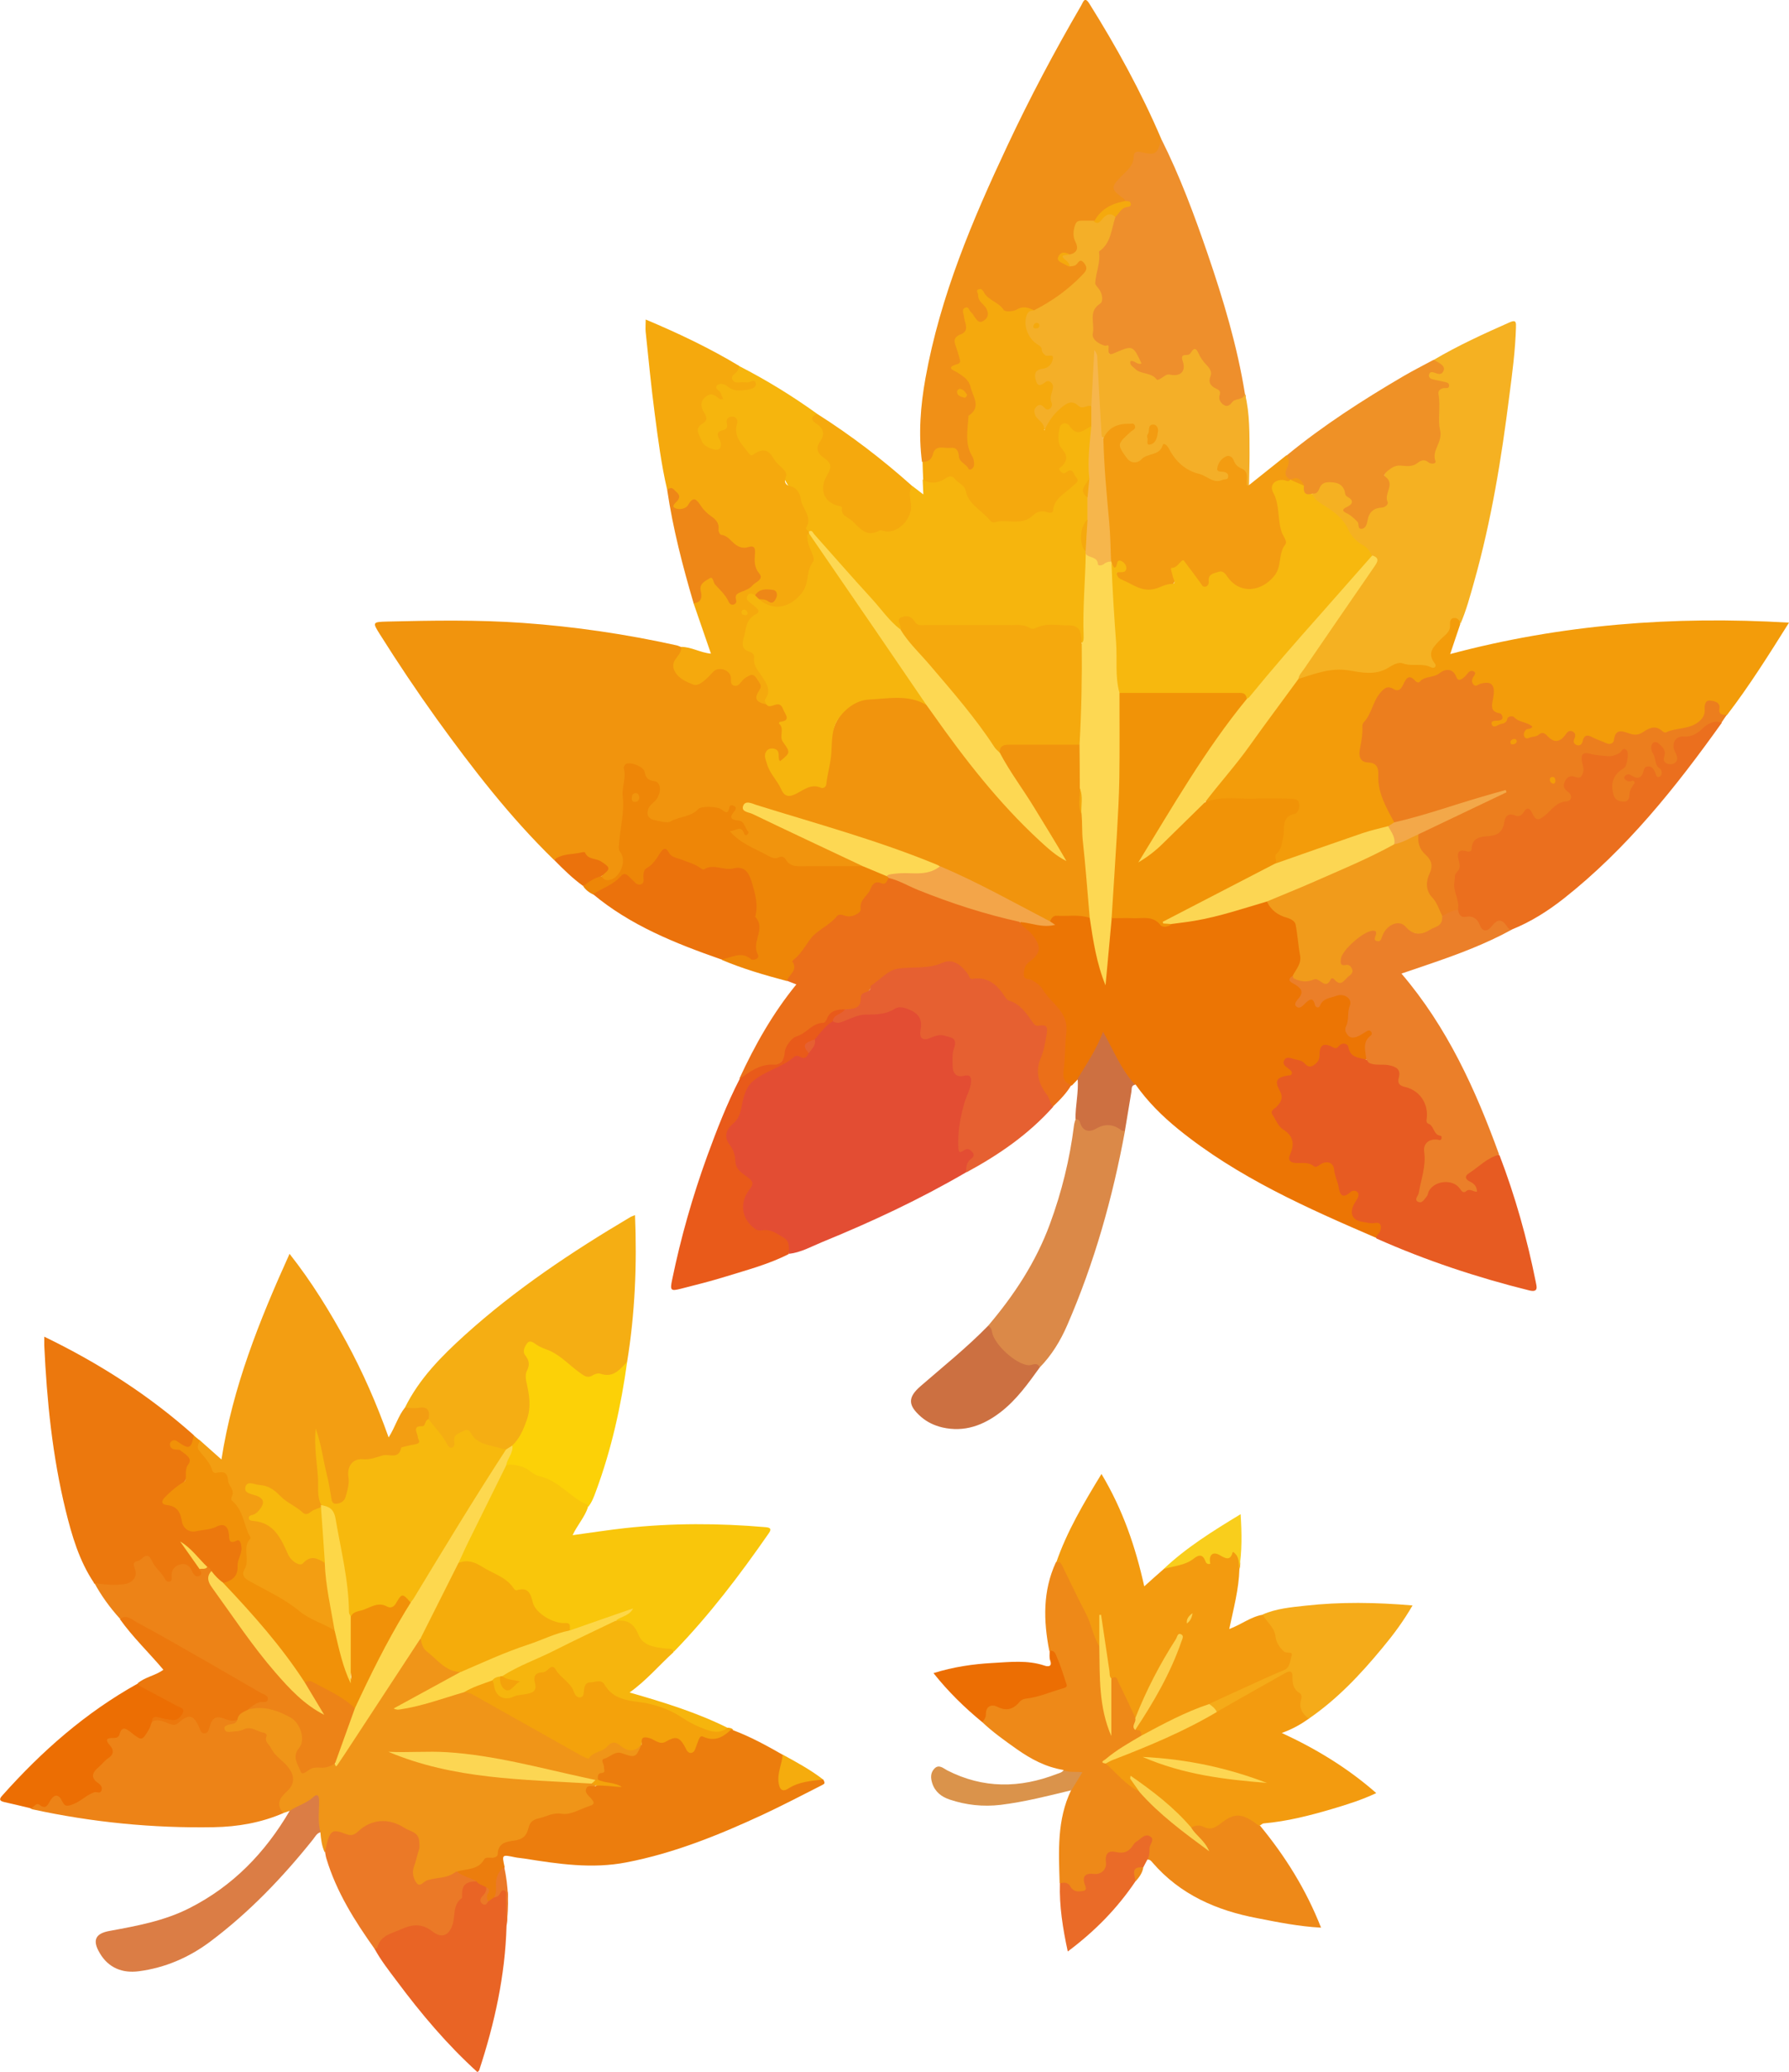 <?xml version="1.0" encoding="UTF-8"?><svg id="_レイヤー_2" xmlns="http://www.w3.org/2000/svg" viewBox="0 0 132.16 153.06"><defs><style>.cls-1{fill:#f9ce1c;}.cls-1,.cls-2,.cls-3,.cls-4,.cls-5,.cls-6,.cls-7,.cls-8,.cls-9,.cls-10,.cls-11,.cls-12,.cls-13,.cls-14,.cls-15,.cls-16,.cls-17,.cls-18,.cls-19,.cls-20,.cls-21,.cls-22,.cls-23,.cls-24,.cls-25,.cls-26,.cls-27,.cls-28,.cls-29,.cls-30,.cls-31,.cls-32,.cls-33,.cls-34,.cls-35,.cls-36,.cls-37,.cls-38,.cls-39,.cls-40,.cls-41,.cls-42,.cls-43,.cls-44,.cls-45,.cls-46,.cls-47,.cls-48,.cls-49,.cls-50,.cls-51,.cls-52,.cls-53,.cls-54,.cls-55,.cls-56,.cls-57,.cls-58,.cls-59,.cls-60,.cls-61,.cls-62,.cls-63,.cls-64{stroke-width:0px;}.cls-2{fill:#f4af28;}.cls-3{fill:#f4a20b;}.cls-4{fill:#f3a849;}.cls-5{fill:#f3a549;}.cls-6{fill:#f39e12;}.cls-7{fill:#f39c11;}.cls-8{fill:#f39c0a;}.cls-9{fill:#f7b80e;}.cls-10{fill:#f7b90d;}.cls-11{fill:#f9c60b;}.cls-12{fill:#fad351;}.cls-13{fill:#cc7041;}.cls-14{fill:#cd7041;}.cls-15{fill:#da934b;}.cls-16{fill:#e34d33;}.cls-17{fill:#db7d45;}.cls-18{fill:#db8948;}.cls-19{fill:#ee8f2c;}.cls-20{fill:#f39b0f;}.cls-21{fill:#ec7e1e;}.cls-22{fill:#ef9126;}.cls-23{fill:#f5a90d;}.cls-24{fill:#eb7927;}.cls-25{fill:#ea6b28;}.cls-26{fill:#f19b1b;}.cls-27{fill:#e66031;}.cls-28{fill:#e75b22;}.cls-29{fill:#f19307;}.cls-30{fill:#f19108;}.cls-31{fill:#f1940d;}.cls-32{fill:#fdd552;}.cls-33{fill:#ee8607;}.cls-34{fill:#ee8918;}.cls-35{fill:#ee8717;}.cls-36{fill:#fcd653;}.cls-37{fill:#fcd107;}.cls-38{fill:#fcd251;}.cls-39{fill:#ec7504;}.cls-40{fill:#ec7d0d;}.cls-41{fill:#ec780d;}.cls-42{fill:#ec6e03;}.cls-43{fill:#f09518;}.cls-44{fill:#f09017;}.cls-45{fill:#ed8317;}.cls-46{fill:#f6b50d;}.cls-47{fill:#f6b64c;}.cls-48{fill:#fdd84f;}.cls-49{fill:#fdd748;}.cls-50{fill:#fdd853;}.cls-51{fill:#fdd752;}.cls-52{fill:#fdd753;}.cls-53{fill:#fdd652;}.cls-54{fill:#e96425;}.cls-55{fill:#eb6f1e;}.cls-56{fill:#eb6f19;}.cls-57{fill:#eb720c;}.cls-58{fill:#eb7f29;}.cls-59{fill:#e95a1a;}.cls-60{fill:#f5ae13;}.cls-61{fill:#f5b122;}.cls-62{fill:#f5ac0d;}.cls-63{fill:#f5ac0b;}.cls-64{fill:#f5ab19;}</style></defs><g id="_レイヤー_2-2"><path class="cls-31" d="m40.93,63.52c-3.26-3.17-6.02-6.75-8.67-10.42-1.47-2.05-2.87-4.14-4.21-6.27-.54-.86-.53-.89.52-.92,3.35-.08,6.7-.14,10.06.1,3.83.27,7.62.83,11.37,1.66.12.03.23.09.34.13.27.34,0,.61-.16.86-.3.45-.24.86.16,1.17.41.32.83.73,1.44.38.3-.17.53-.42.79-.65.56-.5,1.37-.32,1.59.39.17.57.35.45.67.14.31-.3.7-.56,1.1-.18.37.34.6.71.23,1.28-.35.54.23.6.57.73.5.07,1.11-.24,1.39.49.15.38.36.64-.06,1.09-.32.34-.13.97.15,1.43.27.43.25.83-.1,1.2-.3.33-.56.42-.73-.11-.07-.2-.1-.5-.41-.37-.3.13-.19.4-.12.64.23.77.73,1.38,1.15,2.04.23.36.55.23.85.09.53-.25,1.03-.55,1.67-.47.37.05.39-.31.46-.56.29-1.02.28-2.08.47-3.11.27-1.47,1.5-2.71,2.99-2.82.95-.07,1.91-.03,2.86-.01.44,0,.79.24,1.14.47.57.42.89,1.04,1.28,1.6,2.13,3.01,4.45,5.85,7.13,8.38.51.49,1.08.91,1.64,1.42-1.48-2.44-3-4.77-4.5-7.12-.18-.27-.31-.56-.22-.9.13-.35.41-.49.74-.5,1.63-.05,3.26-.06,4.89,0,.15,0,.28.06.4.15.32.48.18,1.03.2,1.55.02.55.01,1.11,0,1.66-.02.67-.1,1.34.08,2,.16,2.29.32,4.58.62,6.85.03.24.02.49-.1.71-.23.28-.53.13-.8.14-.71.02-1.44-.17-2.11.23-.26.12-.47,0-.69-.12-2.51-1.35-5.02-2.7-7.63-3.85-2.65-1.18-5.43-1.97-8.17-2.87-1.6-.52-3.22-1.01-4.84-1.49-.34-.1-.68-.24-1.18-.14.63.42,1.21.67,1.78.93,2.09.97,4.18,1.93,6.25,2.92.22.11.55.13.56.49-.17.22-.41.25-.66.23-1.27-.11-2.55-.03-3.82-.05-.45,0-.88-.03-1.21-.4-.12-.13-.27-.21-.45-.23-1.29-.13-2.33-.8-3.32-1.56-.19-.15-.57-.25-.43-.59.12-.31.48-.29.77-.33.09,0,.17.04.26.06-.22-.45-1.31-.24-.87-1.22-.23.24-.45.23-.69.1-.64-.31-1.21-.15-1.87.12-.92.39-1.82.94-2.93.65-.77-.2-1.04-.75-.59-1.41.14-.2.34-.36.44-.59.18-.42.28-.81-.32-.98-.32-.09-.47-.34-.56-.63-.11-.32-.34-.45-.67-.48-.36-.04-.44.08-.46.44-.06,1.48-.06,2.97-.3,4.43-.09.56-.13,1.08.16,1.63.34.64-.5,1.9-1.23,1.94-.26.01-.49-.06-.58-.34.33-.79.18-.75-.51-1.18-1.04-.65-1.98-.21-2.96-.09Z"/><path class="cls-39" d="m77.57,68.06c.1-.23.21-.44.52-.42.8.05,1.61-.11,2.4.15.1.08.18.18.2.3.31,1.5.62,3,.86,4.31-.04-.95.17-2.09.21-3.25.02-.49.04-.98.33-1.41,1.25-.19,2.52-.48,3.69.31.22.15.46.11.7.04,2.13-.32,4.24-.77,6.28-1.49.25-.09.51-.18.79-.08.59.42,1.08.99,1.82,1.2.28.08.53.34.55.64.05.92.4,1.81.31,2.75-.04.42-.38.61-.55.93-.11.17-.12.35.06.45.68.4.68.93.29,1.58.45-.24.86-.62,1.32-.1.06.07.18-.03.25-.1.28-.32.68-.38,1.05-.5.81-.26,1.46.31,1.22,1.12-.13.44-.11.87-.18,1.3-.08.49.17.68.65.53.07-.02.13-.06.2-.09.28-.12.56-.43.85-.1.26.3-.02.56-.19.78-.32.42.08.93-.2,1.34-.63.11-1.17.06-1.45-.64-.09-.23-.34-.38-.53-.19-.39.38-1.34-.64-1.37.56,0,.15-.06.29-.14.42-.28.47-.7.59-1.18.3-.36-.21-.71-.4-1.12-.32-.08.24.06.33.15.44.33.37.33.66-.22.77-.58.12-.64.46-.41.92.21.42.19.83-.14,1.15-.43.41-.3.77,0,1.16.15.2.27.41.48.56.6.43.76.99.52,1.68-.16.46.03.65.48.64.59-.02,1.15.27,1.79-.02.43-.19.74.25.89.68.09.25.09.53.18.79.18.48.19,1.11,1.04.71.38-.18.63.21.5.7q-.38,1.43,1.13,1.6c.27.03.48.11.56.39.12.43-.12.69-.45.9-5.15-2.22-10.27-4.48-14.67-8.05-1.18-.96-2.26-2.03-3.14-3.28-.52-.16-.73-.62-.99-1.02-.49-.75-.85-1.56-1.33-2.43-.44.89-.86,1.66-1.33,2.39-.15.24-.27.53-.59.62-.15.16-.3.32-.46.48-.44.19-.56-.16-.68-.44-.14-.32-.1-.67-.04-1.01.2-1.07.12-2.14.07-3.22,0-.2-.01-.44-.17-.55-.99-.69-1.27-2.11-2.59-2.49-.45-.13-.38-.94.05-1.4.94-1.01.93-1.23-.06-2.26-.19-.2-.5-.34-.42-.71.75-.25,1.45.16,2.18.18.35,0-.05-.16.06-.19Z"/><path class="cls-8" d="m107.88,46.08c-.23.69-.47,1.38-.75,2.23,8.2-2.19,16.49-2.83,25.03-2.32-1.5,2.39-2.93,4.67-4.57,6.81-.44.22-.64,0-.74-.4-.05-.2-.15-.38-.38-.39-.26,0-.28.22-.33.41-.22.85-.93,1.5-1.79,1.57-.68.05-1.37.44-2.07,0-.07-.05-.2-.03-.29.02-.66.39-1.34.54-2.09.28-.21-.08-.35.12-.44.31-.26.56-.67.54-1.17.33-.49-.21-.99-.6-1.46.12-.19.29-.54.13-.69-.2-.07-.15,0-.34-.1-.49-.26-.07-.34.16-.48.27-.37.28-.79.35-1.16.07-.34-.26-.63-.29-1.01-.15-.28.11-.64.27-.88-.06-.24-.32.03-.58.22-.83-.2-.16-.44-.16-.62-.29-.27-.2-.53-.24-.77.06-.08.1-.18.17-.31.19-.32.07-.71.34-.93-.05-.25-.43.34-.42.54-.7-.71-.25-.62-.8-.57-1.35.07-.8-.04-.91-.83-.78-.72.12-.63-.39-.66-.88-.45.45-.86.68-1.31.07-.2-.27-.54-.21-.82-.08-.72.33-1.39.82-2.26.5-.19-.07-.29.15-.38.29-.23.38-.54.55-.99.41-.41-.13-.66.12-.84.43-.74,1.22-1.3,2.5-1.35,3.95-.01.41.17.64.58.72.47.09.78.37.76.85-.05,1.28.55,2.36,1.03,3.47.04.09.07.18.06.28-.08.25-.31.31-.52.4-2.58.81-5.16,1.59-7.66,2.63-.24.1-.5.22-.76.02-.12-.29-.15-.6.03-.85.42-.6.44-1.29.52-1.96.05-.45.15-.8.62-.98.24-.09.43-.28.35-.57-.07-.27-.34-.27-.55-.27-1.98.05-3.96-.19-5.93.16-.44-.41.02-.67.21-.88,1.17-1.34,2.24-2.77,3.3-4.2.75-1.02,1.49-2.05,2.21-3.1.3-.44.57-.91,1.03-1.22,1.39-.59,2.84-.87,4.34-.57.8.16,1.56.08,2.27-.28,1-.5,2.01-.09,3.1-.14-.27-.78.08-1.36.63-1.86.35-.32.6-.69.7-1.17.05-.26.23-.46.52-.41.3.04.49.22.38.56Z"/><path class="cls-16" d="m71.37,86.59c-3.41,1.99-6.98,3.66-10.63,5.15-.8.33-1.57.77-2.45.87-.3-1.09-1.02-1.53-2.13-1.6-1.05-.07-1.85-1.86-1.22-2.81.45-.68.33-1.07-.26-1.5-.32-.24-.52-.57-.56-.99-.03-.37-.16-.73-.37-1.03-.44-.65-.26-1.23.19-1.74.55-.62.65-1.4.83-2.13.1-.41.25-.73.56-.97.54-.42,1.11-.8,1.75-1.07.43-.18.88-.34,1.2-.68.37-.39.92-.07,1.29-.39.27-.28.44-.61.5-.99.41-.57.75-1.2,1.5-1.4.17,0,.35.02.51-.05.89-.37,1.81-.56,2.77-.58.34,0,.68-.09.98-.26.77-.42,1.42-.09,2.03.35.31.23.3.59.32.94.04.79.04.79.79.63.34-.07.68-.11,1.01,0,.48.16.83.43.69,1.02-.06.24-.02.49-.03.73-.05.9-.06.91.81,1.17.3.09.47.26.45.58-.03.44-.08.86-.27,1.28-.46.96-.6,2-.62,3.06,0,.32.02.52.45.57.58.07.72.45.4.94-.19.29-.29.62-.5.89Z"/><path class="cls-46" d="m54.61,27.04c2.01,1.03,3.93,2.21,5.76,3.53-.09.29,0,.52.22.72.42.39.46.86.2,1.34-.25.46-.11.8.26,1.08.52.4.58.84.25,1.41-.5.85-.3,1.81.68,2.06.17.04.32.13.39.31.27.71.99.99,1.46,1.5.05.05.12.09.19.11.62.22,2.36-.22,2.77-.73.4-.5.35-1.1.3-1.68-.03-.33-.08-.64.3-.8.26.2.52.4.82.63-.02-.4-.03-.75-.05-1.09.6-.04,1.2,0,1.76-.36.35-.22,1.24.36,1.46.99.33.97,1.2,1.44,1.79,2.16.08.1.21.16.33.14.92-.13,1.93.2,2.75-.5.06-.05.13-.1.2-.1,1.43,0,1.68-1.51,2.68-2.08.33-.19.16-.57-.26-.64-.85-.15-.86-.16-.45-.91.17-.31.09-.56-.09-.81-.35-.47-.33-1.02-.28-1.55.06-.57.61-.85,1-.48.42.39.79.41,1.25.18.15-.07.33-.13.44.09.02.82-.03,1.64-.11,2.46-.03.37,0,.72,0,1.09-.02.17-.07.33-.15.47-.27.44-.28.88.02,1.31.08.47.1.94-.03,1.4-.49.81-.59,1.64-.13,2.5.03.08.05.16.06.25.04,1.94-.19,3.87-.12,5.81,0,.24-.03.49-.26.65-.11,0-.2-.06-.22-.16-.15-.9-.8-1-1.54-.97-.54.02-1.08-.03-1.6.16-.14.05-.29.08-.43.05-2.46-.44-4.94-.1-7.4-.2-.54-.02-1.06-.02-1.52-.41-.36-.31-.57-.1-.64.3-.26.49-.49.09-.67-.05-.54-.42-.93-1-1.37-1.51-1.4-1.62-2.86-3.19-4.26-4.81-.21-.24-.41-.49-.72-.6-.13-.08-.27-.2-.22-.34.26-.79-.3-1.4-.43-2.1,0,0,0-.04-.03-.07-.95-.84-1.22-2.14-2.05-3.06-.25-.28-.58-.31-.87-.14-.47.26-.73.05-1.06-.28-.61-.62-.78-1.37-.85-2.23-.03.67-1.02.85-.7,1.7.12.33-.21.61-.59.56-.5-.06-.96-.3-1.16-.79-.19-.46-.45-.97.09-1.4.32-.25.11-.53.03-.8-.28-.94.22-1.48,1.2-1.28-.03-.24-.35-.46-.12-.7.24-.25.56-.19.82-.05.56.29,1.12.43,1.78.12-.32-.09-.58,0-.84-.04-.25-.03-.5-.07-.62-.32-.14-.27.04-.47.2-.66.12-.15.23-.32.42-.4Z"/><path class="cls-44" d="m68.11,34.12c-.27-2.08-.11-4.15.26-6.2,1.09-6.04,3.45-11.63,6.04-17.14,1.66-3.54,3.49-6.99,5.46-10.37.14-.23.24-.72.6-.15,2.01,3.21,3.83,6.52,5.32,10.01.09.93-.34,1.42-1.24,1.28-.44-.07-.62,0-.71.44-.1.48-.49.77-.81,1.1-.66.69-.66.73.02,1.43.09.09.14.19.14.32-.11.28-.33.43-.61.41-.6-.05-.94.26-1.18.75-.12.25-.3.43-.59.47q-1.43.07-1.14,1.5c.09.47-.03.82-.55.94-.05,0-.09,0-.14,0-.2,0-.48-.16-.54.14-.04.21.23.26.39.35.08.05.18.07.27.07.38-.07.76-.62,1.15-.02.35.54-.06.87-.37,1.19-.92.95-2,1.69-3.15,2.33-.11.06-.23.08-.35.07-.43-.11-.84-.14-1.29,0-.58.18-1.16.17-1.55-.46-.24-.38-.78-.39-1.05-.87.02.43.27.61.42.85.27.42.33.84-.09,1.18-.46.37-.76.04-1.03-.3-.09-.11-.16-.25-.35-.32-.1.24,0,.47.04.68.1.43,0,.8-.38,1.03-.37.23-.36.51-.27.88.12.46.49.96-.06,1.41-.11.09.03.24.14.28.97.38.87,1.47,1.4,2.14.21.27.01.57-.22.77-.31.26-.47.61-.43.97.08.79-.18,1.62.31,2.36.12.18.16.41.13.64-.02.21-.11.38-.31.47-.21.09-.39.04-.52-.14-.2-.27-.47-.49-.62-.81-.32-.71-1.14-.76-1.6-.12-.23.32-.42.7-.92.43Z"/><path class="cls-43" d="m21.4,133.75c-.16.06-.32.12-.49.17-.64-.53-.67-.75-.19-1.38.13-.17.3-.32.41-.52.4-.71.35-1.15-.28-1.66-.66-.54-1.19-1.14-1.47-1.99-.15-.45-.67-.51-1.12-.48-.39.03-.77.12-1.16.17-.28.03-.57-.01-.65-.33-.09-.31.18-.41.4-.51.18-.08.38-.11.47-.31.21-.39.52-.64.95-.76,1.23-.39,2.32.02,3.35.64.74.45,1.01,1.47.68,2.35-.07.18-.19.34-.2.55-.06.71.26.97.94.79.52-.14,1.07-.11,1.59-.25.1-.07.15.22.21.06.09-.23.22-.44.35-.64,1.79-2.71,3.65-5.38,5.32-8.17.13-.21.23-.51.58-.46.31.62.82,1.08,1.33,1.53.36.32.72.66,1.26.69.17,0,.34.07.35.3-.29.46-.79.65-1.24.87-1.21.59-2.33,1.34-3.28,1.72,1.4-.27,3.05-.83,4.73-1.29,1.12.22,2.04.9,3.02,1.43,1.89,1.02,3.73,2.12,5.6,3.17.34.19.59.23.91-.06.35-.33.88-.39,1.25-.73.19-.18.5-.09.69.06.54.44,1.09.42,1.66.1.06.88-.48,1.31-1.26,1.02-.74-.28-1.3.04-1.33.8-.02.5-.47.64-.7.96-.07.03-.15.04-.23.04-1.99-.29-3.93-.82-5.89-1.24-2.45-.52-4.93-.79-7.44-.75-.5,0-1.02.05-1.26-.1.6.25,1.46.54,2.35.75,2.44.58,4.93.77,7.42.98,1.53.13,3.07.26,4.61.36.16.02.32.05.38.23-.33.28-.58.53-.19.99.25.3.1.59-.29.72-.65.22-1.29.46-1.96.61-.05.01-.11.05-.14.03-.71-.47-1.19.27-1.79.35-.33.04-.41.33-.47.59-.16.6-.53.89-1.13.98-.53.08-.99.29-1.16.87-.04.14-.16.26-.3.31-.95.33-1.73,1.09-2.79,1.16-.83.51-1.84.48-2.72.87-.26.12-.47-.07-.58-.32-.18-.42-.23-.85-.08-1.29.12-.37.26-.74.32-1.13.08-.54-.08-.93-.59-1.22-.6-.34-1.16-.63-1.91-.59-.63.03-1.15.15-1.6.58-.33.31-.68.43-1.14.31-.9-.24-.91-.23-1.25.69-.06.16-.11.33-.27.43-.21-.46-.27-.95-.31-1.45-.34-.23-.29-.6-.3-.93-.02-.46.02-.93-.03-1.45-.7.23-1.2.83-1.95.81Z"/><path class="cls-61" d="m107.88,46.08c-.04-.28-.22-.46-.49-.43-.28.03-.28.31-.27.52.03.53-.41.75-.7,1.06-.49.52-1.05.98-.42,1.78.15.2-.03.4-.28.28-.66-.34-1.4-.04-2.08-.29-.4-.14-.83.18-1.13.35-.95.55-1.93.32-2.84.17-1.36-.23-2.52.25-3.74.62-.18-.37.12-.6.28-.84,1.64-2.4,3.28-4.8,4.93-7.2.21-.31.57-.61.14-1.01-.2-.52-.73-.69-1.1-1.02-.63-.58-.86-1.46-1.59-1.96-.36-.25-.68-.53-1.07-.75-.34-.19-.66-.43-.57-.91.37-.33.49-.94,1.12-.97.6-.03,1.15.06,1.39.7.16.44.9.78.26,1.38-.15.14-.01.27.11.36.3.22.53.5.84.92.22-.86.71-1.28,1.4-1.65.43-.23.38-1.02.27-1.55-.18-.84.08-1.41.91-1.36.83.05,1.52-.58,2.35-.33.07.02.17-.02.17-.09-.02-.6.5-1.04.44-1.68-.1-1.01.1-2.03-.09-3.05-.06-.32.22-.51.51-.64-.23-.23-.5-.18-.72-.26-.26-.1-.54-.2-.48-.55.05-.33.33-.3.58-.31.1,0,.2,0,.3-.07.09-.36-.38-.41-.41-.71,1.81-1.07,3.72-1.94,5.64-2.79.48-.21.46.04.45.39-.05,1.69-.27,3.36-.49,5.04-.58,4.63-1.33,9.23-2.6,13.74-.3,1.06-.58,2.12-1.02,3.13Z"/><path class="cls-34" d="m93.08,134.84c1.86,2.26,3.4,4.71,4.51,7.54-1.66-.09-3.18-.4-4.71-.7-3.01-.57-5.7-1.74-7.75-4.12-.09-.11-.19-.23-.37-.2-.16-.36,0-.72.04-1.08.02-.14.12-.3-.05-.4-.15-.09-.28.02-.41.09-.11.06-.22.13-.29.22-.45.57-.97.95-1.76.8-.29-.05-.41.16-.44.46-.11.93-.19,1-1.16,1.14-.32.05-.43.21-.38.5.05.27.14.55-.2.69-.34.14-.7.13-.97-.13-.25-.24-.56-.38-.86-.55-.07-2.34-.21-4.68.85-6.88-.09-.63.4-.94.68-1.26-.41.13-.87.23-1.27-.23-1.28-.21-2.38-.8-3.42-1.53-.89-.63-1.78-1.26-2.58-2.02-.01-.15.01-.29.04-.44.18-.84.48-1.06,1.28-.82.48.14.84.09,1.2-.26.3-.3.7-.51,1.11-.51.75,0,1.35-.4,2.01-.62.26-.09.37-.22.26-.49-.28-.72-.4-1.52-.93-2.13-.43-2.21-.48-4.39.48-6.49.36-.4.52-.01.63.2.87,1.74,1.87,3.42,2.42,5.3.08.28.23.54.32.81.13,1.29.03,2.59.2,3.87.11.82.3,1.61.42,2.41-.21-1.31-.13-2.63-.07-3.94.36-.43.54-.44.82.07.47.85.93,1.71,1.23,2.64.13.26-.15.58.12.82.22.13.38.29.29.57-.53.57-1.25.88-1.87,1.32-.29.2-.74.28-.72.78.9.53,1.49,1.45,2.41,1.94,1.45,1.5,3.07,2.8,4.69,4.03-.26-.44-.97-.63-.93-1.34.28-.31.62-.27.95-.16.45.16.78.05,1.14-.24.99-.8,2.25-.75,3,.33Z"/><path class="cls-6" d="m14.74,106.36c.51.45,1.02.9,1.62,1.44.83-5.35,2.8-10.26,5.03-15.19,1.65,2.09,2.98,4.27,4.2,6.51,1.21,2.23,2.23,4.55,3.12,7.05.49-.77.7-1.58,1.21-2.21.35-.24.76-.17,1.14-.17.66,0,.89.37.73,1.09-.16.24-.29.52-.57.66-.18.09-.26.25-.2.43.29.8-.3,1-.84,1.14-.33.09-.58.18-.75.49-.09.15-.25.26-.44.2-.85-.29-1.6.31-2.43.29-.46-.01-.85.34-.67.97.13.48-.04.97-.16,1.45-.11.45-.47.71-.92.72-.45,0-.52-.41-.58-.73-.28-1.49-.67-2.95-.81-4.14.17,1.36.24,3.06.4,4.74,0,.07-.01.14-.04.21-.91.82-1.17.81-2.12.09-.52-.4-1.07-.75-1.56-1.19-.45-.4-1.06-.4-1.65-.37-.02.32.21.34.37.41.9.44.97.88.24,1.59-.08.08-.21.12-.26.34,1.56.15,2.08,1.39,2.67,2.56.22.44.53.67,1.06.39.72-.38,1.07-.27,1.6.42.17,1.6.58,3.16.68,4.77-.05.14-.18.19-.29.13-.75-.33-1.54-.52-2.22-1.08-1.11-.91-2.42-1.57-3.67-2.29-.89-.51-.82-.51-.67-1.5.22-1.56.37-3.15-.83-4.46-.2-.22-.19-.49-.19-.76-.01-.78-.33-1.21-1.06-1.47-.33-.12-1.44-1.79-1.41-2.13.02-.18.09-.33.26-.42Z"/><path class="cls-28" d="m101.67,91.44c0-.22.22-.33.28-.49.13-.33.09-.7-.37-.62-.34.06-.62-.04-.92-.08-.73-.11-.99-.58-.65-1.27.07-.15.18-.29.26-.44.09-.18.15-.39-.04-.53-.15-.1-.34-.07-.48.05-.57.51-.77.2-.86-.38-.07-.43-.29-.81-.33-1.26-.04-.57-.55-.73-1.04-.4-.15.1-.31.24-.46.12-.41-.34-.88-.21-1.34-.24-.41-.03-.6-.21-.42-.62.34-.77.27-1.37-.53-1.87-.34-.21-.51-.69-.76-1.06-.21-.32.12-.43.27-.58.35-.36.55-.68.26-1.21-.4-.72-.25-.97.58-1.12.11-.02.26.02.31-.13.05-.17-.1-.27-.21-.35-.21-.17-.51-.33-.36-.63.17-.35.5-.16.78-.09.26.06.54.08.73.3.18.2.37.32.64.16.28-.18.48-.39.47-.76-.01-.77.3-.96,1-.58.21.11.29.07.42-.09.27-.32.67-.18.71.07.14.82.8.76,1.34.93.48.22,1,.19,1.51.25.8.1,1.03.31,1.1,1.08.02.24.06.46.33.5,1.17.14,1.51,1.03,1.66,1.96.1.65.37,1.14.81,1.58.16.16.35.3.25.56-.1.24-.32.17-.51.16-.44,0-.66.27-.63.65.09,1.18-.32,2.28-.46,3.43.21-.01.27-.2.33-.34.36-.81,1.12-.88,1.84-1,.29-.05.5.13.69.35.32.36.33.35.94.3-.19-.29-.66-.38-.58-.79.08-.42.44-.65.77-.84.32-.18.61-.4.91-.61.25-.18.52-.39.87-.17,1.16,3.03,2.03,6.15,2.67,9.33.07.36.23.82-.49.64-3.86-.96-7.63-2.21-11.27-3.83Z"/><path class="cls-21" d="m103,60.74c-.6-1.1-1.23-2.18-1.18-3.49.02-.53-.11-.91-.75-.93-.6-.02-.7-.47-.62-.93.1-.55.22-1.1.19-1.67,0-.12.01-.27.09-.35.6-.63.68-1.54,1.23-2.19.27-.32.53-.57.98-.29.4.25.59-.05.73-.35.21-.44.41-.77.88-.25.09.09.23.17.32.07.38-.45,1.02-.27,1.48-.64.37-.3.97-.43,1.24.3.1.28.31.2.47.08.16-.11.28-.27.41-.42.11-.13.26-.16.4-.09.2.1.07.24,0,.36-.14.2-.19.42-.02.61.18.21.35-.02.53-.06.82-.23,1.11.1.92,1.09-.1.51-.23.99.51,1.1.08.01.18.18.19.28,0,.23-.19.24-.37.26-.18.02-.49-.02-.44.23.06.3.31.2.52.08.23-.13.56-.04.64-.45.04-.19.39-.24.51-.11.37.4.96.33,1.34.69-.11.24-.37.1-.5.26-.12.15-.17.31-.09.48.08.17.24.14.38.08.22-.1.49-.05.69-.23.23-.2.42-.13.62.09.48.52.89.5,1.31-.03.14-.18.24-.4.51-.31.26.09.3.3.19.54-.1.21-.07.38.16.48.25.1.4-.09.44-.26.15-.64.48-.44.86-.25.28.14.59.23.88.37.31.15.56-.01.58-.23.1-.95.74-.6,1.17-.47.4.12.66.1,1-.13.42-.29.91-.52,1.4-.06.07.06.2.13.26.1.8-.38,1.78-.2,2.49-.84.28-.25.41-.52.38-.9-.02-.31.06-.67.43-.61.28.04.74.1.66.6-.07.47.25.44.54.46-.14.2-.28.4-.41.6-.63.21-1.25.41-1.73.92-.25.27-.62.26-.96.28-.54.04-.73.33-.59.85.03.12.08.23.1.35.07.43-.08.74-.54.79-.43.05-.72-.14-.73-.61,0-.32-.01-.64-.42-.84-.13.52.14.91.3,1.32.06.16.2.28.23.45.04.22.06.46-.18.59-.22.12-.38-.04-.49-.21-.27-.41-.48-.41-.73.02-.15.25-.42.33-.71.23.1.12.18.25.12.42-.1.25-.24.49-.29.75-.08.4-.27.71-.73.66-.47-.05-.76-.31-.81-.8-.08-.77-.17-1.53.7-1.98.33-.17.37-.49.2-.92-.69.5-1.43.4-2.18.24-.52-.11-.71.05-.63.62.11.8-.06.97-.79,1.06-.52.07-.63.27-.37.73.38.69.33.83-.4,1.12-.54.21-.92.64-1.36.99-.37.29-.7.36-1-.05-.2-.28-.4-.32-.66-.1-.16.13-.36.16-.56.14-.4-.04-.58.17-.68.52-.17.66-.62.97-1.28,1-.53.03-.95.23-1.11.79-.04.14-.14.29-.3.29-.68-.03-.66.39-.58.87.03.17-.04.34-.12.49-.31.58-.28,1.17-.09,1.77.12.36.18.71-.02,1.06-.37.28-.77.49-1.26.48-.8-.99-1.56-2-1.05-3.39.19-.51-.1-.84-.4-1.16-.42-.45-.59-.94-.37-1.53.15-.24.39-.37.63-.48,1.86-.8,3.62-1.81,5.38-2.48-2.18.73-4.51,1.41-6.85,2.1-.27.08-.56.21-.84-.01Z"/><path class="cls-11" d="m43.43,111.34c-.24.72-.77,1.29-1.13,2.05,1.34-.18,2.6-.38,3.87-.52,3.46-.38,6.93-.37,10.39-.07.32.03.47.11.24.44-2.13,3.07-4.39,6.05-7,8.74-.01.01-.05.01-.07.02-.53-.04-1.04-.21-1.58-.22-.52,0-.86-.48-1.03-.84-.36-.74-.9-1.09-1.66-1.23.04-.51.57-.36.74-.56-1.11.37-2.26.83-3.44,1.21-.23.07-.46.19-.71.08-.14-.17-.27-.3-.53-.33-1.19-.13-1.89-.94-2.4-1.92-.19-.37-.36-.63-.8-.59-.3.02-.51-.14-.69-.36-.71-.87-1.82-1.12-2.72-1.7-.32-.21-.73.08-1.08-.1-.11-.59.32-1.01.52-1.49.76-1.78,1.71-3.46,2.49-5.24.11-.24.23-.49.48-.63.63-.25,1.21,0,1.76.25,1.47.65,2.78,1.57,4.11,2.45.19.13.36.27.22.54Z"/><path class="cls-20" d="m84.31,128.19c.04-.34-.15-.43-.44-.41.05-.48.33-.86.58-1.24,1.1-1.69,2.01-3.48,2.64-5.4-1.05,1.64-2.03,3.31-2.73,5.13-.09.24-.07.61-.47.64-.41-.88-.82-1.76-1.25-2.62-.09-.18-.12-.61-.53-.31-.14,0-.24-.09-.26-.21-.32-1.43-.45-2.89-.54-4.5,0,.63.09,1.11.1,1.6,0,.27.05.54-.19.74-.48-.76-.59-1.66-1.01-2.45-.61-1.16-1.17-2.36-1.75-3.54-.1-.2-.21-.33-.44-.19.79-2.3,2.02-4.38,3.35-6.56,1.57,2.62,2.51,5.37,3.16,8.3.5-.45.97-.87,1.44-1.28.69-.51,1.64-.47,2.3-1.03.37-.32.79.32,1.01.04.35-.44.68-.25,1.04-.15.16.04.29.11.47,0,.45-.29.72-.17.8.35.04.26.06.53-.03.79-.04,1.48-.43,2.91-.75,4.43.9-.33,1.61-.92,2.5-1.06.57.24.88.72,1.05,1.26.19.59.36,1.13,1,1.44.46.22.2,1.24-.41,1.56-.43.23-.88.43-1.33.62-1.41.6-2.81,1.24-4.22,1.85-1.49.58-2.92,1.29-4.35,2.02-.22.11-.42.36-.72.19Z"/><path class="cls-41" d="m6.94,116.91c-1.09-1.63-1.63-3.48-2.09-5.35-.98-4.01-1.39-8.09-1.58-12.2,0-.16,0-.33,0-.63,4.07,1.97,7.74,4.33,11.04,7.27.2.37.07.67-.23.9-.42.34-.75-.05-1.12-.19.18.22.47.25.67.41.42.34.51.69.41,1.27-.15.9-.64,1.43-1.32,1.92-.35.25-.62.56.08.79.42.14.62.52.76.94.28.84.46.92,1.35.76.41-.07.81-.18,1.22-.27.45-.1.77.03.89.51.06.23.07.52.39.56.63.09.62.53.57.99-.06.53-.2,1.06-.32,1.58-.12.52-.53.8-1.06.87-.51-.09-.76-.49-1.06-.84-.09-.14-.21-.26-.35-.35-.53-.49-.94-1.1-1.37-1.48.37.38.7.97,1.08,1.53.12.23.2.48-.08.64-.25.14-.47-.01-.64-.2-.05-.05-.09-.12-.14-.17-.52-.56-.93-.48-1.15.23-.07.22-.03.54-.34.58-.3.04-.5-.19-.64-.42-.23-.38-.5-.72-.8-1.04-.15-.17-.28-.35-.55-.19-.24.14-.43.27-.4.62.08.85-.25,1.13-1.14,1.26-.74.1-1.44.16-2.1-.28Z"/><path class="cls-23" d="m54.61,27.04c-.04.11-.06.23-.12.34-.12.22-.52.34-.39.64.16.36.56.18.86.22.05,0,.1-.01.15,0,.25.08.67-.35.73.11.04.31-.44.42-.73.45-.45.05-.92.11-1.33-.23-.22-.19-.59-.33-.81-.1-.22.24.21.37.28.58.04.13.1.26.17.43-.12,0-.21.03-.25,0-.31-.24-.58-.54-1.02-.19-.46.36-.38.8-.14,1.17.26.43.25.61-.21.9-.51.33-.09.85.05,1.23.14.36.57.52.94.62.4.1.61-.29.37-.73-.2-.36-.23-.61.23-.7.35-.07.36-.26.3-.53-.07-.32.14-.47.4-.48.32,0,.43.27.36.52-.29.98.39,1.55.88,2.21.2.27.32.05.48-.04.65-.34.98-.22,1.36.44.14.25.38.44.59.65.2.21.43.38.27.75-.11.25,0,.53.28.59.56.11.79.56.85.98.09.72.92,1.32.37,2.15-.02.03.14.17.22.25.06.05.09.12.09.19-.02.17,0,.36.07.5.5,1.03.16,2.05-.03,3.07-.29,1.58-2.2,2.46-3.57,1.64-.15-.09-.28-.2-.27-.4.22-.26.49-.12.75-.08.16.02.31,0,.32-.2.01-.19-.13-.25-.28-.26-.38-.03-.71.12-1.04.3-.33.13-.22.28-.05.48.58.68.57.69-.06,1.24-.59.52-.64,1.79-.09,2.31.11.1.25.2.26.34.05.75.53,1.29.88,1.9.35.61.17,1.17-.08,1.74-.85-.18-.97-.45-.52-1.12.2-.29-.04-.49-.18-.72-.13-.22-.27-.44-.57-.31-.19.09-.39.21-.53.37-.18.19-.33.49-.64.38-.29-.1-.18-.41-.22-.64-.09-.52-.86-.77-1.26-.42-.15.13-.26.29-.4.42-.31.31-.77.7-1.1.57-.53-.21-1.14-.45-1.42-1.06-.13-.29-.09-.55.09-.82.18-.28.47-.52.42-.91.76,0,1.41.43,2.2.5-.43-1.26-.86-2.5-1.29-3.74.24-.26.41-.54.36-.92-.05-.39.19-.64.45-.87.32-.3.6-.29.84.1.32.53.82.9,1.18,1.6.18-.77.73-.97,1.2-1.24.5-.29.83-.61.42-1.22-.15-.23-.14-.52-.1-.79.06-.42-.09-.53-.53-.64-.96-.23-1.85-.62-2.21-1.72-.23-.71-.97-1.07-1.45-1.62-.11-.13-.27.03-.37.14-.18.19-.4.27-.65.32-.67.13-.85-.04-.59-.66.22-.54-.06-.71-.49-.83-.44-1.88-.68-3.78-.93-5.69-.26-1.98-.45-3.98-.66-5.97-.03-.26,0-.53,0-.93,2.42,1.02,4.72,2.11,6.91,3.43Z"/><path class="cls-56" d="m75.34,68.11c.22.39.63.57.91.92.69.87.68,1.36-.22,2.02-.3.22-.39.53-.4.89-.02.47.38.32.6.45.29.17.61.38.77.65.61,1.07,1.98,1.67,1.77,3.28-.1.83-.07,1.71-.18,2.57-.06.49-.13,1.06.56,1.24-.36.62-.86,1.12-1.37,1.61-1.04-.81-1.54-2.41-1.12-3.59.2-.56.37-1.11.41-1.71.02-.29-.03-.48-.36-.5-.12,0-.27-.04-.34-.13-.66-.92-1.66-1.49-2.42-2.3-.57-.61-1.16-1.09-2.03-1.08-.29,0-.43-.16-.59-.36-.71-.91-1.09-1.03-2.15-.62-.83.32-1.69.23-2.54.25-.39.01-.72.06-.96.41-.11.16-.27.31-.46.34-.77.14-1.12.84-1.39,1.36-.34.67-.77.88-1.42.92-.52-.02-.89.19-1.24.6-.45.54-1.15.79-1.77,1.1-.64.33-.96.87-1.26,1.42-.34.62-.78,1.07-1.49,1.04-.54-.03-.93.14-1.28.53-.19.21-.41.44-.75.25,1.14-2.47,2.47-4.83,4.21-6.96-.28-.11-.5-.19-.72-.28.26-.7.12-1.56.78-2.11.13-.11.26-.24.33-.39.45-1.08,1.58-1.48,2.31-2.29.22-.24.53-.28.88-.23.55.09.82-.16,1.06-.72.32-.74.57-1.71,1.71-1.71.2,0,.32-.22.52-.25.43-.01.8.2,1.18.37,2.48,1.12,5.05,1.96,7.69,2.6.28.07.59.08.75.38Z"/><path class="cls-60" d="m31.65,104.84c.14-.66-.06-.96-.68-.86-.36.06-.7.02-1.05-.02,1.05-2.13,2.69-3.78,4.41-5.34,3.74-3.38,7.91-6.16,12.23-8.72.08-.05.17-.07.35-.15.15,3.67,0,7.26-.58,10.83-.35.83-.88,1.17-1.75,1.11-.07,0-.15-.04-.22-.01-1.46.56-2.22-.61-3.14-1.31-.58-.44-1.27-.61-1.89-.92-.32-.16-.43.25-.33.45.32.6.18,1.18.06,1.78-.03.17-.02.35.04.51.41,1.03.25,2.04-.08,3.04-.21.63-.49,1.22-1.04,1.63-.19.11-.36.25-.58.3-1.03,0-1.94-.29-2.68-1.05-.35-.36-.78-.19-.97.36-.08.23-.08.52-.37.57-.32.05-.47-.22-.6-.45-.35-.61-1-1.02-1.14-1.76Z"/><path class="cls-40" d="m44.17,131.46c0-.21-.06-.48.26-.5.34-.03.18-.23.19-.41.02-.23-.29-.57,0-.64.45-.12.8-.6,1.33-.41.98.35,1.03.33,1.45-.68-.15-.61-.04-.78.49-.62.59.18,1.13.29,1.76.04.42-.17.79.15,1.02.54.25.42.47.49.65-.04.19-.57.56-.78,1.13-.56.36.14.66.09.93-.2.21-.22.47-.34.79-.18,1.28.48,2.48,1.14,3.67,1.82.22.24.09.51.04.76-.05.26-.16.51-.16.79.01.76.1.78.84.55.73-.23,1.47-.6,2.27-.27.12.27.13.29-.16.43-1.44.73-2.87,1.48-4.33,2.16-3.24,1.5-6.54,2.84-10.07,3.52-2.53.49-5.02.12-7.51-.28-.24-.04-.49-.05-.72-.1-.97-.2-.97-.21-.76.73-.36.7-.35,1.5-.6,2.23-.14.18-.29.32-.53.36-.57-.14-.07-.7-.37-.94-.24-.16-.51-.28-.74-.45-.43-.3-1.09-.24-1.31-.86.71-.24,1.58-.1,2.04-.91.1-.18.36-.12.55-.12.21,0,.45-.07.45-.29.02-.84.71-.91,1.23-.98.62-.09.9-.35,1.04-.92.1-.41.25-.61.82-.74.55-.12.96-.43,1.66-.32.63.11,1.36-.37,2.05-.58.46-.14.26-.36.07-.58-.17-.2-.45-.37-.34-.68.12-.35.46-.15.71-.21.59-.37,1.17.04,1.67.02.18.01.11-.16.12-.06,0,.01-.01.02-.04.02-.54-.11-1.16.08-1.6-.42Z"/><path class="cls-19" d="m83.14,14.85c-.04-.06-.07-.14-.13-.18-.96-.69-.98-.84-.14-1.68.41-.41.89-.78.88-1.46,0-.25.2-.37.47-.31,1.16.27,1.26.21,1.57-.95,1.37,2.73,2.43,5.59,3.42,8.47,1.16,3.39,2.19,6.81,2.76,10.36.12.19.04.32-.12.43-.14.09-.31.14-.46.22-1.06.57-1.06.58-1.49-.6-.07-.2-.22-.32-.37-.44-.17-.15-.36-.33-.31-.55.17-.74-.34-1.18-.69-1.7-.1-.16-.19-.4-.44-.24-.21.13-.49.18-.47.56.04.88-.31,1.2-1.18,1.17-.1,0-.2-.02-.29.02-.99.42-1.69-.25-2.45-.66-.21-.11-.4-.34-.29-.61.11-.28.39-.07.59-.13-.15-.44-.37-.61-.88-.47-.34.09-.8.36-1.05.14-.45-.4-1.01-.67-1.36-1.18-.24-.35-.21-1.99.09-2.32.46-.5.49-.98.1-1.52-.24-.33-.28-.67-.08-1.03.05-.08.11-.18.11-.27-.16-1.51,1.17-2.51,1.36-3.89.18-.34.4-.65.76-.83.16-.08.19-.19.11-.35Z"/><path class="cls-58" d="m106.53,67.64c.39-.15.74-.41,1.18-.44.23.12.43.31.72.32.44.02.79.25,1,.63.18.32.37.32.64.13.87-.6,1-.56,1.6.39-1.93,1.06-3.98,1.82-6.05,2.53-.66.23-1.32.45-2.09.71,3.39,3.97,5.48,8.58,7.22,13.38-.9.22-1.51.91-2.25,1.38-.32.2-.25.44.08.6.3.14.52.34.53.75-.28.03-.52-.28-.81-.03-.2.17-.34-.03-.46-.2-.51-.74-1.9-.6-2.3.22-.05.11-.05.25-.13.34-.18.21-.35.59-.68.4-.28-.16.05-.42.08-.65.17-1,.55-1.98.4-3.02-.09-.6.35-.99,1-.9.09.01.19.08.26-.04.05-.09.04-.24-.06-.25-.53-.07-.45-.73-.89-.89-.21-.08-.12-.32-.11-.52.07-1.08-.6-1.96-1.63-2.2-.35-.08-.57-.24-.45-.67.19-.66-.24-.84-.78-.94-.47-.08-.96.05-1.4-.16-.1-.05-.15-.19-.22-.28-.05-.61-.31-1.26.33-1.74.1-.08.11-.22,0-.32-.12-.11-.23-.04-.33.02-.23.13-.45.3-.7.39-.23.08-.5.1-.67-.13-.15-.19-.25-.39-.11-.67.22-.47.06-1,.27-1.51.21-.52-.45-.94-1.02-.71-.44.17-.97.16-1.19.73-.07.18-.32.16-.37-.07-.15-.65-.48-.34-.72-.11-.21.2-.4.45-.66.23-.2-.17.03-.43.15-.57.45-.52.2-.78-.27-1.07-.15-.09-.68-.28-.15-.62.93.2,1.86.34,2.81.1.22-.06.37.1.55.13.35.06.56-.16.69-.43.15-.32-.14-.35-.34-.42-.29-.1-.34-.32-.32-.58.05-.71,1.55-2.15,2.27-2.25.43-.06.67.06.64.65.22-.34.37-.57.59-.76.77-.68,1.09-.69,1.76.08.34.38.65.45,1.08.17.48-.32,1.05-.52,1.32-1.1Z"/><path class="cls-2" d="m82.4,16.03c-.31.9-.31,1.94-1.22,2.55.14.81-.23,1.55-.27,2.33,0,.16.2.32.31.49.23.34.29.88.06,1.02-.92.58-.39,1.48-.55,2.2-.1.42.4.77.87.91.11.03.33-.13.3.12-.08.7.2.53.63.34,1.15-.49,1.2-.44,1.8.86-.31.13-.52-.25-.82-.18-.08.3.17.39.31.54.43.47,1.2.26,1.62.81.08.11.31-.07.46-.16.16-.1.29-.24.53-.19.78.17,1.19-.25.95-.97-.1-.29-.12-.5.26-.48.18,0,.27-.06.35-.19.22-.39.39-.29.54.05.15.34.36.63.62.9.21.21.4.5.28.79-.19.48,0,.74.4.93.21.1.37.18.27.49-.1.31.07.58.34.74.27.15.44-.05.61-.25.24-.29.81-.09.92-.6.37,1.48.33,2.99.34,4.49,0,.75-.03,1.51-.04,2.26-.09.39-.26.08-.26,0,.04-.77-.59-1.12-.98-1.62-.18-.23-.37-.34-.61-.1-.26.26-.2.46.13.61.21.1.36.27.31.52-.05.27-.28.31-.5.35-.41.08-.77.01-1.19-.13-.9-.3-1.69-.72-2.35-1.38-.03-.03-.1-.04-.12-.08-.62-1.25-1.34-.34-2.01-.09-.18.07-.33.21-.52.27-.45.14-.81.05-1.09-.35-.76-1.05-.76-1.04.18-1.97.09-.08.19-.16.21-.37-.56-.05-1.04.06-1.45.46-.18.17-.3.48-.65.37-.16-.15-.19-.34-.19-.54-.03-1.64-.26-3.28-.24-4.72.02.79.02,1.79-.16,2.78-.26.39-.68.48-1.03.3-.72-.38-1.15-.02-1.59.45-.12.13-.23.26-.34.39-.22.25-.25.67-.65.74-.15.03-.88-1.07-.89-1.3-.04-.53.33-.72,1.1-.58.15-.19.05-.43.09-.63.11-.5.21-.96-.61-.7-.33.11-.44-.23-.52-.49-.1-.33-.07-.62.26-.83.28-.18.76-.15.81-.54.05-.35-.5-.33-.6-.66-.05-.16-.2-.27-.34-.37-.68-.48-1.05-1.57-.79-2.32.12-.34.3-.57.71-.38,1.34-.68,2.55-1.55,3.59-2.64.23-.24.41-.46.13-.82-.36-.46-.45,0-.66.13-.12.07-.28.06-.42.09-.08-.13-.18-.22-.3-.32-.14-.11-.4-.2-.27-.44.12-.23.34-.25.57-.12.53-.13.66-.45.42-.93-.19-.38-.18-.72-.06-1.16.11-.37.25-.41.53-.41.29,0,.59,0,.88,0,.4.18.47-.2.67-.38.33-.29.67-.48.94.08Z"/><path class="cls-7" d="m81.52,32.36c.39-.81,1.07-1.08,1.92-1.06.15,0,.29-.07.38.1.1.2-.02.32-.18.41-.04.02-.08.06-.12.09-1,.91-1.01.92-.28,1.93.31.43.81.4,1.09.09.45-.48,1.33-.23,1.57-1.05.06-.2.34.04.45.26.48.95,1.22,1.63,2.26,1.88.57.14,1.03.75,1.72.43.14-.06.38.02.4-.22.03-.24-.15-.34-.36-.37-.21-.03-.52.03-.44-.32.08-.37.32-.68.67-.83.24-.1.46.09.53.29.12.33.31.5.63.64.52.23.29.77.35,1.18,0,.02.02.05.03.05.04,0,.08-.01.12-.02.92-.74,1.85-1.47,2.77-2.21.35.16.35.47.26.75-.12.38-.08.72.07,1.07-.06.28-.29.19-.47.21-.59.04-.79.27-.58.78.47,1.12.41,2.34.76,3.49.3.97-.75,3.1-1.62,3.64-.24.15-.49.25-.76.17-.78-.22-1.64-.22-2.18-1.03-.3-.45-.74-.33-1.02.2-.38.71-.56.73-1.04.05-.23-.32-.55-.56-.75-.9-.1-.17-.21-.45-.49-.22-.2.15-.46.22-.4.6.11.71-.43,1.14-1.16,1.22-.75.09-1.43,0-2.1-.3-.18-.08-.36-.14-.53-.25-.76-.46-.79-.74.02-1.37-.52.15-1.01.48-1.09-.24-.02-.08-.04-.16-.05-.24-.24-2.06-.3-4.14-.45-6.2-.04-.51-.14-1.02-.14-1.53,0-.41-.11-.84.21-1.19Z"/><path class="cls-55" d="m111.67,68.67c-.16-.01-.26-.1-.34-.24-.35-.53-.68-.6-1.12-.03-.25.33-.65.56-.91-.11-.15-.4-.49-.67-.96-.58-.45.09-.56-.17-.63-.51.14-.73-.41-1.36-.26-2.11.04-.23-.03-.48.17-.67.25-.23.25-.48.16-.8-.12-.45-.2-.96.58-.74.2.06.36,0,.36-.22.03-.74.61-.86,1.13-.89.72-.04,1.15-.26,1.27-1.02.06-.41.27-.75.82-.51.25.11.47,0,.62-.25.23-.4.45-.31.62.05.27.6.48.59,1,.15.45-.37.8-.96,1.55-1,.35-.02.48-.42.11-.7-.31-.23-.41-.44-.22-.8.18-.36.44-.43.79-.29.38.15.47-.13.55-.39.07-.25-.05-.48-.09-.72-.08-.44-.05-.8.6-.61.42.12.86.12,1.3.17.3.03.57-.07.84-.21.18-.1.28-.51.57-.21.17.17,0,1.17-.18,1.28-.81.47-1.07,1.14-.79,2.03.11.36.42.47.75.47.31,0,.41-.22.41-.5,0-.37.23-.63.39-.88-.03-.18-.12-.19-.22-.15-.22.09-.39,0-.52-.15-.07-.09-.02-.18.06-.25.19-.16.35-.06.53.05.38.23.66.12.78-.3.06-.2.1-.4.34-.42.29-.02.44.19.53.42.07.17.11.47.36.33.2-.11.17-.48.01-.58-.4-.26-.3-.7-.47-1.03-.14-.26-.28-.54-.09-.83.09-.14.29-.14.4-.05.27.23.59.48.5.9-.06.26-.14.49.16.62.21.09.44.09.63-.06.17-.15.17-.35.1-.54-.06-.16-.16-.31-.2-.47-.14-.51.17-.95.71-.92.6.04,1-.2,1.41-.6.37-.35.85-.62,1.42-.42-3.4,4.77-7.04,9.33-11.68,12.99-1.17.92-2.43,1.72-3.82,2.28Z"/><path class="cls-20" d="m93.08,134.84c-.19,0-.29-.16-.43-.25-1.02-.69-1.54-.64-2.48.1-.45.35-.78.48-1.27.24-.3-.15-.61-.11-.9.06-.84-.43-1.35-1.25-2.09-1.82-.68-.51-1.36-1.04-2.05-1.59.09.28.42.43.31.75-1.01-.49-1.69-1.37-2.5-2.09.12-.43.53-.47.85-.59,2.51-.96,4.97-2.02,7.3-3.38,1.56-.9,3.12-1.81,4.72-2.64.94-.49,1.13-.34,1.17.54.01.23.13.41.29.57.12.12.28.26.26.43-.05.64.18,1.21.45,1.76-.59.42-1.21.78-2.02,1.07,2.57,1.19,4.87,2.59,6.98,4.44-1.08.51-2.17.85-3.25,1.17-1.66.49-3.34.92-5.07,1.07-.08,0-.16.09-.24.13Z"/><path class="cls-23" d="m76.38,22.94c-.33-.04-.49.16-.57.45-.21.76.19,1.69.91,2.1.14.08.23.19.24.34.01.19.12.29.26.41.18.14.63-.15.56.25-.06.35-.28.7-.77.75-.44.05-.65.29-.5.82.12.43.27.47.6.25.16-.11.3-.26.51-.08.2.17.19.34.13.58-.07.29-.22.59-.07.92.07.16.03.35-.13.46-.19.14-.32,0-.44-.12-.19-.19-.35-.23-.56-.02-.18.19-.16.37-.08.6.14.4.69.5.68,1.14.34-.73.73-1.25,1.24-1.67.38-.31.78-.62,1.27-.15.31.3.65-.09.97.03.32.49.33.98,0,1.46-.55.28-1.07.88-1.64-.03-.15-.23-.63-.26-.72.21-.1.53-.18,1.11.21,1.55.4.46.37.84-.03,1.25-.09.09-.31.13-.14.33.11.14.26.26.44.12.5-.41.55.14.74.35.29.32-.03.44-.21.63-.56.57-1.4.89-1.49,1.85-.02.19-.25.18-.43.11-.39-.14-.77-.03-1.03.22-.85.84-1.93.25-2.87.53-.08.02-.22-.02-.27-.08-.59-.77-1.63-1.19-1.85-2.24-.1-.46-.53-.55-.76-.84-.37-.47-.63-.11-.98.06-.43.22-.94.24-1.4-.04-.02-.44-.04-.88-.05-1.33.39.02.66-.15.76-.54.19-.77.81-.43,1.27-.49.48-.06.62.2.66.65.03.41.52.52.7.88.1.2.41-.03.42-.28.01-.21-.03-.45-.14-.63-.57-.94-.33-1.94-.28-2.92,0-.02,0-.06,0-.07,1-.64.33-1.39.16-2.12-.13-.55-.53-.78-.93-1.05-.25-.17-1.01-.37-.04-.65.23-.07.22-.22.16-.4-.08-.25-.14-.52-.23-.77-.16-.44-.31-.79.34-1.04.67-.26.23-.89.2-1.36-.02-.21-.18-.45.08-.58.3-.15.31.22.47.34.11.08.17.23.26.35.16.21.31.48.64.27.34-.22.42-.5.23-.88-.18-.36-.65-.55-.62-1.04,0-.15-.22-.34.06-.42.2-.06.29.1.38.26.33.58,1.08.69,1.45,1.28.09.14.71.12.97-.04.49-.29.87-.13,1.28.07Z"/><path class="cls-45" d="m17.53,127.05c-.12.33-.43.26-.67.35-.13.05-.31.09-.28.28.03.21.21.26.39.24.34-.04.71-.03,1-.17.59-.3,1.02.16,1.52.23.12.02.25.14.2.26-.16.42.18.58.32.86.29.61.84.9,1.23,1.37.54.66.57,1.29-.04,1.84-.56.51-.82.96-.27,1.61-1.64.71-3.37,1.01-5.14,1.04-4.51.08-8.97-.36-13.39-1.32-.07-.01-.13-.07-.19-.1.02-.07.05-.16.11-.18.6-.24,1.23-.36,1.74-.82.17-.15.5.03.61.27.2.45.47.35.83.21.55-.22.94-.7,1.55-.83.32-.07.09-.3-.01-.44-.42-.63-.4-.84.16-1.37.2-.19.39-.38.59-.55.31-.27.38-.54.13-.89-.27-.38-.19-.64.3-.73.05,0,.12,0,.14-.04.58-.72,1.17-.71,1.82-.07.18.17.36,0,.48-.17.2-.25.31-.56.51-.81.41-.37.83-.12,1.24-.01.26.07.47.15.74-.04.71-.49,1.32-.61,1.73.44.03.09.1.16.21.18.67-1.12.82-1.15,2.45-.63Z"/><path class="cls-27" d="m62.4,74.56c.58-.05,1.23,0,1.19-.89-.01-.24.2-.33.38-.39.21-.07.35-.16.35-.4,0-.02,0-.06.02-.07.65-.44,1.27-1.15,1.97-1.26,1.1-.17,2.24.05,3.32-.44.69-.31,1.34.08,1.88.85.09.14.11.37.32.34,1.18-.19,1.87.47,2.44,1.37.06.1.16.21.27.24.79.23,1.22.86,1.66,1.47.13.19.28.43.49.39.74-.15.71.16.61.74-.1.55-.18,1.1-.41,1.62-.43.99-.18,1.91.44,2.72.22.28.23.65.47.9-1.82,2.04-4.03,3.56-6.42,4.85-.02-.38,0-.73.34-.99.15-.12.31-.27.13-.49-.17-.2-.36-.35-.63-.16-.43.31-.41.01-.43-.29-.04-1.13.16-2.23.48-3.29.13-.45.38-.84.45-1.34.07-.56-.08-.68-.56-.57-.53.12-.76-.24-.78-.62-.02-.47-.05-1.03.09-1.41.31-.83-.28-.81-.69-.94-.33-.1-.68,0-1,.14-.65.29-.89.03-.77-.6.17-.89-.31-1.3-1.05-1.55-.29-.1-.59-.15-.85.02-.67.42-1.39.43-2.15.43-.56,0-1.12.29-1.66.5-.27.11-.5.17-.76,0-.14-.72.53-.64.88-.88Z"/><path class="cls-33" d="m65.64,64.86c-.13.19-.18.52-.52.38-.47-.19-.67.05-.82.44-.19.5-.83.75-.72,1.49.04.23-.63.65-1.15.47-.26-.09-.47-.15-.65.08-.55.67-1.42.96-1.94,1.67-.37.51-.68,1.07-1.18,1.47-.06.04-.14.15-.13.16.46.65-.27.96-.4,1.44-1.65-.44-3.28-.91-4.85-1.58.61-.39,1.21-.71,1.96-.3.34.19.59.04.47-.4-.1-.35-.02-.67.09-1,.12-.35.18-.71-.02-1.06-.15-.25-.13-.51-.09-.78.13-.9-.2-1.74-.42-2.58-.1-.37-.53-.47-.87-.4-.78.15-1.57,0-2.32-.04-.9-.05-1.81-.56-2.62-1.05-.4-.24-.55-.15-.75.17-.37.58-1,.96-1.11,1.76-.06.47-.57.34-.81.08-.51-.53-.88-.35-1.36.05-.46.38-.98.72-1.63.73-.29-.14-.53-.33-.71-.59.28-.56.72-.85,1.36-.75.13.27.34.33.61.27.76-.17,1.24-1.39.78-2.02-.15-.2-.13-.37-.11-.6.07-1.19.42-2.34.27-3.59-.07-.63.28-1.35.08-2.05-.02-.08.07-.24.16-.3.3-.19,1.29.19,1.37.55.09.44.23.66.74.72.55.07.53,1.04-.04,1.54-.17.15-.33.28-.41.49-.17.43,0,.75.43.84.4.08.96.25,1.2.11.66-.39,1.51-.32,2.06-.93.21-.23,1.45-.19,1.73.05.26.22.46.34.55-.12.04-.18.12-.25.31-.17.24.1.2.25.08.4-.41.47-.28.65.31.7.45.04.45.58.72.83.02.02-.02.14-.07.19-.08.09-.2.06-.24-.04-.25-.74-.68-.16-1.07-.2.77.9,1.81,1.26,2.74,1.77.28.15.56.32.9.16.19-.09.39-.01.46.11.38.69,1.02.54,1.62.55,1.36,0,2.72,0,4.09,0,.71-.15,1.21.33,1.78.6.08.08.14.17.14.29Z"/><path class="cls-45" d="m6.94,116.91c.74.14,1.47.19,2.23.1.54-.06.98-.49.83-1.02-.07-.27-.3-.6.18-.69.34-.06.66-.87,1.07.04.2.45.68.8.93,1.27.06.12.19.26.35.21.19-.05.15-.23.14-.37-.02-.5.24-.81.69-.91.44-.09.7.18.87.59.08.19.28.41.52.26.24-.14.04-.34-.03-.51.14-.23.39-.08.58-.16.16.05.26.15.3.31-.05.42-.03.81.24,1.18,2.02,2.77,3.85,5.68,6.39,8.03.41.38.83.73,1.35,1.09-.38-.51-.63-1.01-.94-1.47-.13-.2-.28-.41-.15-.68.16-.2.37-.24.59-.14,1.03.48,2.04,1,2.95,1.71.13.1.22.26.27.43-.06.87-.54,1.59-.82,2.38-.21.58-.26,1.24-.75,1.7-.34.22-.7.34-1.11.3-.17-.02-.35,0-.51.03-.32.08-.77.63-.9.26-.18-.5-.68-1.08-.11-1.75.49-.58.09-1.83-.62-2.23-1-.55-2.04-.92-3.21-.58.1-.65.75-.58,1.22-.9-1.04-.7-2.12-1.24-3.16-1.85-2.03-1.18-4.09-2.3-6.12-3.48-.42-.25-.86-.46-1.36-.51-.74-.82-1.38-1.7-1.9-2.67Z"/><path class="cls-18" d="m72.99,97.93c1.92-2.26,3.54-4.71,4.57-7.52.87-2.36,1.47-4.79,1.78-7.29.02-.17.08-.33.13-.49.23-.17.39,0,.47.16.27.58.77.58,1.16.32.85-.56,1.41-.09,2.01.4-.91,4.94-2.26,9.75-4.27,14.37-.5,1.15-1.14,2.21-2.03,3.12-1.47.12-2.45-.79-3.41-1.69-.37-.35-.31-.91-.41-1.38Z"/><path class="cls-54" d="m35.19,138.96c.19.24.49.3.74.44.19.25.01.44-.1.65-.16.28-.06.4.25.38.15-.1.3-.2.44-.3.33-.13.34-.8.78-.61.37.16.16.65.16.99.01.58.07,1.16-.04,1.73-.1,3.67-.88,7.2-2.02,10.67-.01.04-.06.07-.13.14-2.24-2.03-4.17-4.32-5.97-6.74-.57-.76-1.16-1.51-1.62-2.35.09-.36.35-.64.45-1,.07-.29.29-.46.6-.43.44.04.82-.13,1.17-.35.56-.35,1.1-.31,1.66,0,.19.11.37.23.57.33.59.28,1.02.15,1.1-.47.1-.85.52-1.6.68-2.43.11-.59.53-.78,1.28-.67Z"/><path class="cls-30" d="m26.21,126.17c-.91-.87-2.06-1.36-3.15-1.95-.21-.11-.37-.04-.55.04-.37.01-.48-.3-.63-.54-1.37-2.26-3.21-4.14-4.96-6.08-.19-.21-.48-.37-.43-.72.66-.17,1.1-.49,1.06-1.26-.02-.46.32-.87.29-1.35-.02-.27-.11-.63-.34-.52-.65.31-.55-.16-.59-.48-.08-.6-.36-.83-.94-.54-.47.23-1,.22-1.49.33-.47.11-.96-.17-1.05-.76-.1-.64-.35-1.09-1.08-1.17-.45-.05-.45-.3-.16-.59.07-.07.14-.14.21-.21.37-.35.74-.66,1.19-.92.3-.18-.04-.83.32-1.29.36-.47-.27-.77-.62-1.05-.07-.05-.19-.03-.29-.04-.21-.01-.39-.08-.44-.31-.03-.13.02-.25.13-.32.21-.15.38,0,.53.11.76.52.92.44,1.09-.53.14.12.29.24.43.36-.04.25-.24.5-.03.77.37.47.82.89.99,1.5.02.07.16.17.23.15.51-.12.87-.14.92.58.03.38.55.69.26,1.18-.04.07-.04.24.02.28.77.63.86,1.58,1.21,2.41.06.13.21.35.17.38-.66.66-.02,1.56-.44,2.26-.2.34-.12.62.27.84,1.27.72,2.64,1.33,3.75,2.25.82.68,1.8.92,2.64,1.46.33.24.35.63.44.98.25.93.52,1.85.8,2.65-.19-1.45-.32-3-.23-4.56.03-.24.15-.4.38-.5.78-.34,1.54-.78,2.45-.55.26.06.4-.06.54-.26.5-.69.84-.65,1.31.15-.31,1.07-1.03,1.93-1.55,2.9-.7,1.32-1.4,2.64-2,4.01-.15.34-.24.76-.66.93Z"/><path class="cls-22" d="m95.35,35.44c-.38-.18-.48-.44-.29-.83.16-.32.2-.65-.01-.97,2.69-2.21,5.6-4.08,8.6-5.84.74-.43,1.5-.82,2.25-1.22.17.09.35.17.51.29.18.13.35.3.21.56-.11.21-.29.23-.5.15-.2-.07-.48-.21-.55.09-.07.32.27.34.49.4.19.05.38.07.57.12.18.05.44.05.42.31-.02.24-.27.14-.42.17-.26.05-.41.21-.36.46.16.88-.07,1.87.11,2.62.23.93-.64,1.48-.34,2.3.08.23-.34.24-.5.11-.32-.26-.56-.17-.84.05-.36.28-.8.22-1.21.18-.45-.04-.73.19-1.04.44-.13.11-.24.28-.12.37.78.56-.13,1.27.18,1.88.07.14-.14.39-.42.41-.63.03-.97.35-1.07.98-.04.22-.12.53-.38.58-.4.07-.21-.36-.36-.51-.24-.24-.48-.48-.79-.63-.3-.14-.4-.27,0-.46.44-.2.56-.48.04-.76-.2-.11-.15-.34-.23-.52-.17-.39-.48-.52-.93-.55-.43-.03-.73.04-.89.43-.1.25-.2.45-.51.4-.69.47-.68-.11-.78-.52-.11-.38-.42-.44-.74-.48-.03,0-.06-.01-.1-.02Z"/><path class="cls-37" d="m37.84,106.77c.55-.52.81-1.15,1.07-1.87.35-1,.19-1.9-.03-2.85-.06-.25-.07-.57.04-.79.22-.43.19-.76-.11-1.14-.24-.3-.05-.65.12-.89.21-.29.48-.06.7.09.3.21.65.31.98.45.83.37,1.45,1.06,2.18,1.59.35.25.59.48,1.02.21.15-.1.4-.16.56-.1.95.32,1.43-.33,1.96-.89-.45,3.27-1.16,6.48-2.31,9.58-.15.41-.3.82-.59,1.17-.02-.07-.02-.19-.06-.2-1.27-.53-2.1-1.79-3.53-2.1-.47-.1-.84-.61-1.38-.73-.36-.08-.7-.18-1.07-.08-.19-.59.26-.98.45-1.45Z"/><path class="cls-57" d="m43.8,66.05c.69-.45,1.5-.69,2.07-1.34.31-.36.56.02.78.22.2.18.38.47.66.4.35-.09.2-.45.22-.7.02-.21.06-.41.24-.51.48-.26.73-.71,1.01-1.14.19-.28.4-.46.63-.01.19.37.61.39.93.52.47.19.98.32,1.4.62.08.06.21.14.25.11.71-.46,1.46.1,2.19-.08.75-.19,1.12.23,1.34.97.26.87.52,1.7.27,2.61.83.86-.31,1.85.19,2.77.18.34-.36.48-.51.35-.76-.64-1.47-.05-2.2.02-3.38-1.18-6.69-2.5-9.48-4.83Z"/><path class="cls-59" d="m62.4,74.56c-.21.38-.83.34-.88.88-.57.32-.91.86-1.33,1.33-.3.27-.69.51-.44,1.02-.14.25-.28.48-.62.28-.16-.09-.31-.14-.47,0-.9.78-2.11,1.01-3.02,1.77-.36.31-.52.65-.68,1.13-.22.65-.14,1.46-.79,2.01-.44.37-.78.92-.25,1.6.25.32.4.76.41,1.23.02.58.53.86.92,1.16.39.29.45.47.13.87-.79,1.01-.6,2.22.42,2.94.15.11.33.12.49.09.65-.11,1.12.26,1.62.56.48.29.35.76.37,1.19-1.48.76-3.09,1.18-4.67,1.67-1.1.34-2.21.62-3.32.9-.74.19-.8.12-.64-.65.64-3.11,1.51-6.16,2.59-9.14.71-1.94,1.45-3.86,2.4-5.7.78-.56,1.52-1.14,2.59-1.06.35.02.71-.29.74-.9.02-.43.49-1.08.9-1.2.72-.22,1.13-.97,1.92-.99.15,0,.24-.16.3-.3.23-.61.75-.69,1.31-.7Z"/><path class="cls-24" d="m35.19,138.96c-.81.03-1.06.27-1.06,1.03,0,.07.01.18-.02.21-.65.47-.48,1.23-.65,1.86-.25.88-.79,1.16-1.5.61-.78-.6-1.44-.57-2.33-.17-.73.33-1.52.44-1.76,1.35-.01.05-.12.08-.18.12-1.48-2.08-2.84-4.23-3.58-6.7-.05-.16-.07-.33-.1-.5.04-.19.08-.38.13-.57.26-1.01.44-1.12,1.42-.73.39.15.63.05.91-.21.98-.92,2.27-.99,3.41-.25.43.28,1.06.3,1.09,1.02,0,.19.05.37-.01.56-.14.42-.22.85-.37,1.26-.18.46-.05.92.19,1.24.26.33.53-.15.81-.22.35-.1.71-.14,1.07-.2.39-.06.75-.21,1.07-.45.43.37.99.46,1.47.73Z"/><path class="cls-17" d="m21.4,133.75c.56-.38,1.24-.55,1.75-1.02.23-.22.41-.19.42.22.02.79-.12,1.6.11,2.38-.29.08-.4.34-.57.55-2.24,2.8-4.71,5.38-7.58,7.53-1.56,1.17-3.34,1.94-5.28,2.19-1.19.16-2.24-.24-2.88-1.34-.56-.94-.34-1.45.73-1.64,2.02-.37,4.04-.74,5.89-1.68,3.22-1.63,5.61-4.11,7.41-7.19Z"/><path class="cls-64" d="m96.7,126.95c-.49-.35-.76-.8-.58-1.42.05-.19.03-.39-.1-.47-.5-.29-.54-.73-.54-1.24,0-.52-.33-.36-.6-.21-1.23.69-2.45,1.38-3.68,2.08-.44.25-.88.51-1.32.76-.28-.11-.5-.27-.57-.59,1.37-.63,2.74-1.26,4.11-1.88.47-.21.93-.42,1.41-.61.5-.2.46-.72.59-1.09.11-.33-.38-.14-.54-.28-.35-.28-.61-.71-.65-1.09-.07-.74-.67-1.09-.95-1.66,1-.44,2.07-.53,3.14-.65,2.61-.29,5.21-.25,7.93-.02-.67,1.16-1.42,2.17-2.23,3.14-1.61,1.95-3.33,3.78-5.43,5.22Z"/><path class="cls-3" d="m54.16,127.78c-.07,0-.17-.02-.21.02-.58.55-1.19.85-2.02.47-.27-.12-.33.32-.44.56-.11.24-.14.59-.41.64-.31.05-.39-.3-.52-.52-.4-.68-.66-.72-1.39-.3-.44.25-.8-.16-1.19-.27-.48-.14-.63-.02-.57.44-.5.61-1.01.59-1.6.1-.31-.26-.61-.33-.99.11-.32.38-1.02.34-1.33.87-.01.02-.35-.12-.52-.21-2.68-1.51-5.36-3.02-8.05-4.53-.2-.11-.4-.18-.63-.17.52-.69,1.29-.83,2.07-.94.02.01.05.02.06.04q.87,1.31,2.42.84c.33-.1.5-.29.47-.64-.09-.91.71-.94,1.24-1.21.48-.24.67.22.95.48.47.45.89.95,1.31,1.62.22-.76.54-1.2,1.26-1.14.28.02.56.07.72.3.67.94,1.7,1.17,2.71,1.26,1.12.1,2.06.57,2.98,1.12.5.3,1.04.54,1.58.78.58.26,1.14.15,1.72.11.15.02.3.03.39.17Z"/><path class="cls-42" d="m11.21,127.2c-.07.18-.11.38-.21.54-.51.86-.52.85-1.32.22-.32-.25-.67-.53-.85.14-.05.19-.21.27-.4.27-.5,0-.74.06-.29.57.26.3.29.64-.14.92-.28.18-.48.47-.74.69-.36.3-.64.71-.05,1.12.17.12.37.28.3.54-.09.34-.37.1-.55.17-.6.21-1.03.71-1.65.92-.4.13-.54.11-.71-.25-.27-.56-.6-.56-.92,0-.19.34-.33.59-.76.26-.29-.22-.43.27-.7.24-.64-.15-1.28-.31-1.92-.45-.38-.09-.35-.24-.13-.48,2.91-3.27,6.15-6.12,9.99-8.26,1.08.34,2.03.95,3.01,1.48.3.16.66.37.45.79-.19.38-.53.67-1.01.57-.28-.06-.57-.11-.85-.2-.26-.08-.43,0-.55.22Z"/><path class="cls-46" d="m53.77,127.61c-.7.55-1.4.23-2.07-.04-.47-.19-.93-.45-1.35-.73-1-.65-2.07-.99-3.26-1.14-.93-.11-1.88-.32-2.43-1.27-.25-.44-.72-.16-1.08-.16-.34,0-.4.3-.44.58-.03.22,0,.49-.28.52-.25.03-.39-.2-.46-.4-.25-.73-1.02-1.04-1.37-1.69-.11-.21-.32-.2-.49-.02-.14.14-.29.26-.5.27-.52,0-.65.37-.53.75.21.67-.24.77-.66.85-.31.06-.62.05-.92.19-.71.35-1.36-.06-1.44-.86-.01-.12-.07-.23-.11-.34.03-.37.28-.39.56-.35.1.08.12.2.17.31q.35.65.93.21c-.35-.12-.83.02-.99-.48.09-.33.39-.42.65-.54,2.44-1.12,4.82-2.38,7.26-3.51.17-.08.35-.21.54-.04.84-.11,1.33.19,1.67,1.03.34.84,1.25.92,2.06,1.02.21.03.46-.06.53.26-1.07.97-2,2.09-3.25,2.98,2.54.73,4.98,1.48,7.28,2.63Z"/><path class="cls-13" d="m72.99,97.93c.2.09.27.25.3.46.13.9,1.79,2.41,2.7,2.45.29.01.62-.28.82.16-.86,1.19-1.71,2.39-2.89,3.3-1.27.98-2.68,1.51-4.32,1.13-.58-.14-1.11-.39-1.56-.78-.97-.85-1-1.43-.03-2.27,1.68-1.46,3.42-2.85,4.98-4.45Z"/><path class="cls-23" d="m67.39,35.9c-.4.57.02,1.19-.11,1.81-.18.86-1.01,1.65-1.88,1.54-.14-.02-.32-.12-.42-.07-.97.56-1.46-.17-2.03-.71-.29-.28-.83-.35-.75-.94.02-.13-.16-.14-.28-.17-1.26-.32-1.32-1.46-.81-2.28.35-.57.32-.88-.23-1.25-.42-.29-.69-.67-.29-1.23.33-.45.3-.91-.22-1.26-.35-.24-.62-.51,0-.77,2.49,1.58,4.82,3.36,7.02,5.33Z"/><path class="cls-41" d="m11.21,127.2c.03-.28.13-.46.47-.36.32.09.66.15.99.2.4.07.66-.19.82-.49.2-.38-.19-.43-.4-.54-.85-.46-1.7-.91-2.55-1.36-.15-.08-.32-.14-.38-.31.55-.48,1.32-.57,1.91-1.01-1.07-1.27-2.27-2.41-3.22-3.75.5-.36.88.04,1.25.24,1.52.82,3.03,1.68,4.53,2.54,1.54.88,3.08,1.78,4.62,2.67.22.13.59.18.53.51-.05.26-.38.14-.58.19-.36.1-.65.32-.92.57-.32.17-.7.28-.74.73-.31.1-.59.07-.9-.06-.69-.28-.97-.1-1.17.62-.05.18-.1.41-.33.44-.28.03-.33-.21-.42-.42-.4-.94-.75-1.05-1.5-.39-.26.23-.41.21-.69.11-.42-.15-.84-.42-1.31-.15Z"/><path class="cls-35" d="m49.29,36.2c.34-.36.51,0,.71.17.19.16.24.36.07.58-.13.18-.5.42-.22.57.26.14.79.11.98-.22.41-.7.63-.41.95.07.2.3.47.57.77.77.36.25.59.52.53.99-.02.12.11.36.18.37.5.05.73.47,1.07.72.27.2.6.3.9.2.55-.18.57.12.54.51-.04.51-.06.97.32,1.43.37.45-.3.63-.51.89-.15.19-.5.36-.8.46-.28.1-.5.22-.41.56.05.17.02.3-.14.37-.21.09-.35-.07-.41-.21-.23-.5-.63-.86-.99-1.25-.15-.16-.14-.65-.42-.46-.29.19-.78.38-.64.94.11.45.05.84-.53.9-.81-2.75-1.53-5.52-1.95-8.36Z"/><path class="cls-42" d="m77.54,121.93c.43-.06.47.35.57.56.27.59.44,1.23.66,1.85.1.27-.03.3-.26.37-.92.26-1.8.66-2.76.76-.14.02-.3.09-.39.19-.47.57-.97.77-1.7.4-.37-.19-.84-.07-.83.56,0,.22-.1.42-.28.57-1.3-1.07-2.5-2.24-3.59-3.61,1.47-.46,2.92-.67,4.37-.75,1.28-.07,2.58-.23,3.85.2.2.07.58.11.4-.39-.08-.22-.03-.48-.04-.73Z"/><path class="cls-25" d="m78.3,139.11c.33-.1.61-.08.8.27.16.29.45.35.76.31.27-.03.46-.04.3-.44-.25-.65,0-.92.67-.84.52.06.93-.34.87-.84-.08-.63.15-.91.72-.78.59.14.98-.01,1.29-.51.06-.1.15-.2.25-.26.32-.18.61-.64,1.02-.37.35.23-.05.56-.06.85-.01.29,0,.59-.16.85-.1.19-.2.38-.3.57-.49.18-.46.65-.58,1.04-1.34,1.99-2.99,3.68-5,5.18-.37-1.71-.63-3.35-.58-5.03Z"/><path class="cls-14" d="m83.1,83.52c-.07,0-.17.02-.22-.01-.61-.47-1.21-.55-1.92-.14-.5.29-.99.19-1.18-.48-.04-.16-.17-.23-.33-.24-.01-1,.24-1.98.16-2.98.65-1.08,1.37-2.11,1.88-3.46.8,1.42,1.34,2.82,2.37,3.91-.32.05-.24.32-.28.52-.16.96-.32,1.93-.48,2.89Z"/><path class="cls-15" d="m78.55,130.74c.43.2.9.1,1.41.16-.28.46-.55.9-.81,1.33-1.73.42-3.45.86-5.23,1.08-1.29.15-2.54.02-3.76-.39-.6-.2-1.08-.56-1.29-1.2-.13-.4-.14-.79.17-1.1.33-.33.66,0,.93.14,2.66,1.36,5.36,1.33,8.1.27.18-.07.38-.1.5-.28Z"/><path class="cls-1" d="m91.54,115.89c-.03-.45.04-.94-.47-1.28-.14.6-.41.59-.92.28-.57-.35-.88-.03-.74.62-.25.05-.32-.08-.37-.22-.19-.49-.47-.47-.84-.18-.65.53-1.49.54-2.25.79,1.68-1.59,3.62-2.8,5.7-4.06.09,1.43.11,2.75-.11,4.06Z"/><path class="cls-57" d="m44.45,64.7c-.51.14-.96.42-1.36.75-.79-.57-1.48-1.25-2.16-1.94.63-.5,1.43-.38,2.14-.57.04-.01.13,0,.14.01.21.56.81.43,1.2.68.7.47.71.52.05,1.06Z"/><path class="cls-62" d="m60.82,131.44c-.9.1-1.8.15-2.61.68-.28.18-.58.2-.68-.37-.14-.78.24-1.43.29-2.15,1.03.56,2.06,1.12,2.99,1.84Z"/><path class="cls-24" d="m37.41,142.25c0-.7,0-1.41-.03-2.11,0-.18.1-.44-.15-.51-.19-.05-.25.18-.35.32-.09.13-.22.18-.38.19.16-.26.16-.56.14-.85-.03-.56.14-1.04.61-1.39.31,1.44.37,2.89.15,4.35Z"/><path class="cls-34" d="m83.88,138.97c-.05-.49-.4-1.13.58-1.04-.07.42-.31.74-.58,1.04Z"/><path class="cls-46" d="m56.07,44.26c1.06.93,2.33.61,3.17-.47.56-.72.29-1.6.83-2.31.21-.27-.37-1.03-.41-1.62-.01-.17-.09-.33.09-.45.66.28.89.94,1.24,1.46,2.36,3.49,4.74,6.96,7.14,10.41.16.23.41.44.29.78-1.34-.79-2.82-.45-4.22-.39-.93.04-1.77.68-2.29,1.45-.46.68-.45,1.59-.49,2.39-.04.83-.29,1.61-.38,2.42-.02.18-.21.33-.38.26-.74-.33-1.27.15-1.85.44-.52.26-.86.23-1.11-.35-.28-.64-.83-1.13-1.03-1.83-.1-.34-.27-.64-.06-.96.12-.18.37-.25.6-.18.44.13.27.52.34.8.01.04.06.07.08.11.76-.62.78-.63.21-1.42-.31-.42.15-.97-.29-1.35-.01-.01.02-.12.04-.13.9-.09.42-.53.26-.94-.25-.67-.69-.18-1.05-.22-.06,0-.12-.08-.18-.12-.04-.13-.18-.27-.08-.41.45-.61.1-1.13-.21-1.61-.3-.46-.71-.85-.62-1.48.02-.17-.14-.34-.3-.39-.62-.17-.61-.55-.46-1.07.19-.65.12-1.33.93-1.74.43-.22-.17-.57-.41-.78-.17-.15-.38-.25-.27-.52.12-.3.34-.19.55-.1.23-.04.33.06.29.29Z"/><path class="cls-23" d="m66.51,46.48c.16-.28-.42-.67.1-.89.41-.17.75-.05.99.36.17.28.47.22.73.22,2.13,0,4.26,0,6.39,0,.46,0,.93-.06,1.35.21.13.08.28.09.42.02.79-.42,1.63-.2,2.45-.21.74,0,.95.34.96,1.31.26.25.22.58.23.9.03,1.98.02,3.96-.15,5.93-.02.24-.03.49-.24.67-1.71,0-3.41,0-5.12,0-.45,0-.79.06-.77.61-.37.03-.5-.26-.66-.49-1.88-2.83-4.19-5.31-6.4-7.89-.18-.21-.49-.38-.3-.74Z"/><path class="cls-50" d="m79.75,55c.14-2.5.19-5,.16-7.5.17-.15.14-.36.14-.55-.07-2.03.12-4.05.16-6.07.38.1.84-.09,1.06.48.13.32.58-.22.83.12,0,.04.02.09.03.13.48,1.46.38,2.98.5,4.47.14,1.7.13,3.4.29,5.1.05,3.65.08,7.3-.23,10.94-.13,1.61-.17,3.23-.33,4.83-.03.29-.02.59-.23.83-.15,1.67-.31,3.33-.46,5-.66-1.61-.92-3.31-1.17-5.01-.17-1.89-.3-3.79-.51-5.67-.07-.66-.03-1.32-.09-1.97-.17-.63.06-1.29-.13-1.92,0-1.07-.01-2.15-.02-3.22Z"/><path class="cls-50" d="m66.51,46.48c.59.99,1.44,1.77,2.17,2.63,1.67,1.96,3.37,3.9,4.78,6.07.1.16.26.28.4.42.75,1.43,1.73,2.71,2.56,4.08.79,1.3,1.6,2.59,2.36,3.92-.78-.39-1.4-.97-2.02-1.54-2.99-2.77-5.48-5.97-7.82-9.29-.17-.24-.34-.48-.51-.71-1.28-1.87-2.55-3.74-3.83-5.61-1.61-2.35-3.22-4.69-4.83-7.04,0-.05,0-.1-.02-.14.23-.17.3.08.39.18,1.41,1.58,2.8,3.18,4.23,4.74.71.77,1.3,1.65,2.14,2.3Z"/><path class="cls-50" d="m65.49,64.71c-.59-.25-1.18-.49-1.77-.74-2.71-1.28-5.43-2.55-8.13-3.85-.27-.13-.83-.15-.7-.57.15-.48.69-.19.97-.1,4.49,1.4,9.03,2.63,13.38,4.43.07.03.13.07.19.11.03.37-.29.58-.51.59-.58.02-1.06.42-1.74.21-.49-.15-1.13-.08-1.7-.07Z"/><path class="cls-5" d="m65.49,64.71c.06-.04.12-.1.19-.11.52-.11,1.08-.12,1.57-.1.8.03,1.53.02,2.2-.52,2.8,1.19,5.44,2.68,8.13,4.08.1.07.2.14.37.25-.94.24-1.75-.14-2.59-.21-2.59-.57-5.1-1.38-7.55-2.37-.72-.29-1.39-.7-2.15-.88-.05-.05-.1-.1-.15-.15Z"/><path class="cls-23" d="m79.76,58.22c.28.62.08,1.28.13,1.92-.29-.62-.07-1.28-.13-1.92Z"/><path class="cls-29" d="m82.12,67.8c.13-2.07.27-4.13.39-6.2.08-1.39.16-2.78.18-4.17.03-2.08.01-4.16.01-6.24.28-.26.63-.24.97-.24,2.44,0,4.88,0,7.32,0,.41,0,.84-.03,1.15.34.18.32.01.56-.18.8-2.85,3.51-5.07,7.44-7.53,11.23.71-.52,1.32-1.11,1.93-1.71.63-.62,1.24-1.26,1.87-1.87.22-.21.38-.53.77-.47,1.2-.51,2.46-.23,3.69-.28.85-.04,1.71,0,2.57,0,.28,0,.6,0,.69.29.1.31-.03.77-.29.83-1.07.21-.71,1.12-.87,1.73-.11.43-.1.87-.46,1.19-.27.23.09.58-.16.81-.07.28-.31.36-.52.47-2.31,1.17-4.6,2.36-6.88,3.59-.19.1-.38.21-.59.21.09.06.28.01.35.17-.26.2-.66.24-.8.05-.56-.72-1.31-.48-2-.51-.53-.02-1.06,0-1.6,0Z"/><path class="cls-26" d="m106.53,67.64c.06.42-.1.7-.51.85-.16.06-.31.14-.46.23q-.98.59-1.72-.27c-.45-.52-1.33-.22-1.7.62-.09.2-.1.49-.37.45-.37-.05-.16-.31-.12-.51.04-.23-.04-.28-.28-.26-.65.05-2.21,1.4-2.31,2.06-.03.23-.08.55.33.47.29-.06.42.11.5.31.09.22-.07.38-.23.5-.33.23-.58.88-1.1.24-.07-.09-.22-.09-.25,0-.4.86-.82-.18-1.26.02-.48.22-.99.16-1.47-.08-.05-.02-.05-.13-.08-.2.24-.48.66-.88.54-1.51-.14-.75-.18-1.52-.33-2.27-.05-.26-.35-.42-.66-.51-.64-.18-1.16-.55-1.45-1.18.04-.39.38-.41.64-.51,2.98-1.13,5.85-2.49,8.72-3.85.63-.14,1.13-.68,1.83-.62-.07.59.04,1.08.52,1.51.39.35.6.76.29,1.41-.23.49-.34,1.19.22,1.77.34.35.49.88.72,1.33Z"/><path class="cls-36" d="m103,62.36c-1.92,1.06-3.94,1.89-5.94,2.77-1.15.51-2.32.97-3.48,1.46-1.76.52-3.51,1.11-5.33,1.42-.57.1-1.15.16-1.73.24-.19-.01-.39-.03-.58-.04-.02-.04-.04-.08-.05-.12,2.76-1.43,5.52-2.86,8.28-4.29,2.16-.76,4.32-1.52,6.48-2.26.62-.21,1.26-.35,1.9-.52.51.32.79.72.45,1.33Z"/><path class="cls-50" d="m89.01,59.26c-1.04,1.02-2.09,2.05-3.13,3.07-.54.53-1.13.98-1.79,1.37,2.54-4.12,4.94-8.33,8.02-12.08.49-1.06,1.37-1.82,2.11-2.7,1.91-2.28,3.9-4.5,5.87-6.73.38-.43.73-.92,1.29-1.16.56.18.39.47.15.82-1.73,2.51-3.46,5.02-5.18,7.54-.16.24-.39.45-.43.76-1.2,1.65-2.43,3.28-3.61,4.94-1.03,1.45-2.23,2.77-3.3,4.18Z"/><path class="cls-4" d="m103,62.36c.1-.53-.23-.91-.45-1.33.15-.1.3-.19.45-.29,2.16-.49,4.25-1.24,6.37-1.86.62-.18,1.24-.36,1.86-.53.02.06.04.11.06.17-2.17,1.04-4.35,2.07-6.52,3.11-.58.25-1.13.61-1.77.73Z"/><path class="cls-27" d="m59.75,77.79c-.48-.56-.4-.74.44-1.02.11.45-.23.71-.44,1.02Z"/><path class="cls-47" d="m82.09,41.49c-.2-.02-.38.03-.54.17-.14.12-.43.15-.44.02-.04-.61-.69-.44-.91-.78,0-.05,0-.1-.01-.15-.29-.8-.15-1.58.14-2.35v-1.62c-.32-.52,0-.99.14-1.46-.14-1.28.03-2.56.15-3.83,0-.49,0-.98,0-1.46.07-1.34.14-2.68.22-4.18.29.35.21.59.23.82.1,1.82.2,3.64.31,5.47,0,.09.08.17.13.25.05,2.06.24,4.11.43,6.15.09.99.1,1.98.14,2.98Z"/><path class="cls-23" d="m80.34,38.38c-.05.78-.1,1.57-.14,2.35-.52-.46-.42-1.92.14-2.35Z"/><path class="cls-23" d="m80.48,35.3c-.05.49-.09.98-.14,1.46-.76-.57-.04-.99.14-1.46Z"/><path class="cls-23" d="m82.4,16.03c-.34-.33-.62-.22-.92.09-.17.19-.35.54-.7.21.02,0,.06,0,.07-.01.49-.9,1.31-1.3,2.28-1.47.16.02.37-.04.41.2.03.2-.14.22-.28.24-.44.06-.58.48-.86.73Z"/><path class="cls-23" d="m79.01,18.82c-.29.04-.86-.06-.22.45.14.11.23.25.22.43-.13-.06-.27-.12-.39-.19-.24-.14-.63-.24-.41-.61.18-.32.51-.31.8-.07Z"/><path class="cls-23" d="m71.44,29.17c-.04.14-.12.24-.25.19-.21-.07-.49-.12-.49-.42,0-.12.11-.23.24-.21.26.04.38.25.51.44Z"/><path class="cls-63" d="m33.87,115.44c.65-.25,1.16-.09,1.76.29.81.52,1.8.75,2.35,1.64.03.05.14.1.19.09.82-.25,1.02.19,1.19.9.19.8,1.53,1.58,2.39,1.52.48-.03.32.31.35.54-.36.37-.86.44-1.31.61-2.05.78-4.15,1.43-6.1,2.43-.21.11-.44.25-.68.04-1.12-.04-1.71-.94-2.49-1.53-.32-.24-.37-.61-.45-.97-.2-.28-.01-.52.11-.74.79-1.35,1.43-2.79,2.15-4.17.13-.25.21-.56.54-.66Z"/><path class="cls-48" d="m33.87,115.44c-.93,1.86-1.87,3.72-2.8,5.57-1.86,2.83-3.71,5.67-5.57,8.5-.19.29-.38.57-.57.85-.16.23-.15,0-.19-.08.49-1.37.99-2.74,1.48-4.11,1.13-2.43,2.31-4.82,3.7-7.12.14-.23.28-.45.42-.68.28-1.01.94-1.81,1.46-2.68,1.55-2.57,3.14-5.12,4.74-7.67.23-.37.43-.77.86-.97.15-.09.3-.19.45-.28.08.56-.38.95-.45,1.45-.93,1.87-1.86,3.75-2.78,5.62-.26.52-.49,1.06-.74,1.59Z"/><path class="cls-49" d="m34.01,123.51c1.65-.71,3.28-1.47,4.99-2.03,1.04-.34,2.01-.85,3.09-1.05,1.56-.55,3.12-1.09,4.68-1.63-.28.56-.89.58-1.29.91-1.51.73-3.03,1.44-4.53,2.2-1.28.65-2.65,1.12-3.86,1.9-.03.08-.08.09-.14.02-.23.02-.44.1-.59.29-.71.26-1.43.48-2.08.87-1.56.45-3.09,1.03-4.72,1.27-.14.02-.28.04-.48-.07,1.64-.89,3.28-1.79,4.91-2.68Z"/><path class="cls-36" d="m43.72,131.74c-5.08-.31-10.21-.31-15.03-2.35,1.45.07,2.9-.06,4.34.03,3.46.22,6.8,1.15,10.17,1.88.26.06.52.11.78.17.11.29-.21.15-.27.27Z"/><path class="cls-3" d="m43.72,131.74c.09-.09.18-.18.27-.27.06,0,.12-.01.18-.02.56.28,1.23.16,1.77.55-.64-.04-1.28-.14-1.92-.11-.1-.05-.2-.1-.3-.15Z"/><path class="cls-9" d="m101.37,41.03c-1.29,1.46-2.57,2.92-3.86,4.38-1.78,2-3.54,4.02-5.23,6.09-.04.05-.12.08-.18.12-.05-.51-.43-.44-.77-.44-2.88,0-5.76,0-8.63,0-.34-1.22-.16-2.48-.25-3.72-.14-1.94-.27-3.89-.34-5.84.07.1.13.19.2.3.32,0,.07-.65.51-.49.23.09.42.36.38.58-.06.39-.48.17-.71.3.02.25.16.42.37.5.8.31,1.46.96,2.51.67.36-.1.74-.35,1.18-.35.4,0,.11-.37.08-.58-.03-.21-.2-.59-.09-.6.42-.02.54-.37.8-.55.11-.08.19.11.26.2.36.48.73.96,1.08,1.45.1.14.16.33.38.28.19-.05.25-.23.23-.41-.05-.53.38-.56.71-.68.35-.12.51.12.69.38.89,1.27,2.45,1.11,3.42-.05.62-.74.29-1.65.83-2.34.19-.24-.13-.6-.24-.88-.35-.97-.13-2.03-.65-2.98-.3-.54.15-.99.8-.91.16.02.31.18.46-.02h0c.45-.11.73.18,1.02.44-.05.44.04.75.59.58.16.36.42.58.77.8.77.47,1.53.98,1.93,1.89.2.44.6.86,1.02,1.09.36.2.54.43.68.77Z"/><path class="cls-32" d="m89.32,125.86c.23.15.45.33.57.59-2.44,1.45-5.06,2.53-7.7,3.55-.18.07-.34.17-.51.26-.5-.08-.09-.25-.01-.32.81-.69,1.74-1.21,2.66-1.75,1.63-.87,3.25-1.75,5.01-2.33Z"/><path class="cls-38" d="m83.87,126.9c.8-2.04,1.81-3.98,2.99-5.82.1-.15.12-.47.36-.38.28.1.12.36.05.56-.81,2.34-2.04,4.46-3.41,6.52-.33-.3.11-.58,0-.88Z"/><path class="cls-51" d="m81.21,121.61v-2.33s.09,0,.13-.01c.21,1.39.41,2.77.62,4.16.03.19-.02.39.14.55,0,1.42,0,2.83,0,4.25-.94-2.13-.85-4.38-.89-6.61Z"/><path class="cls-12" d="m84.17,132.34c-.22-.32-.45-.63-.67-.95-.02-.03,0-.09.02-.23,1.65,1.14,3.2,2.33,4.48,3.83.34.59,1,.94,1.33,1.75-1.9-1.4-3.69-2.72-5.17-4.4Z"/><path class="cls-10" d="m37.39,107.05c-2.36,3.63-4.6,7.33-6.84,11.03-.06.1-.15.19-.22.28-.59-.69-.65-.68-1.07.05-.15.26-.38.41-.67.25-.72-.4-1.31.15-1.94.3-.2.05-.59.11-.72.43-.41-.08-.33-.43-.35-.7-.1-2.18-.58-4.3-.97-6.44-.1-.57-.55-.76-.88-1.1-.34-.63-.19-1.35-.24-2.01-.08-1.13-.29-2.27-.17-3.64.45,1.27.56,2.4.84,3.49.13.49.2,1,.29,1.5.04.24.05.57.32.58.3.01.66-.15.75-.48.14-.48.3-.99.22-1.5-.12-.76.3-1.37,1.06-1.31.54.05.98-.14,1.47-.28.48-.14,1.19.34,1.37-.58,0-.02.66-.18.98-.23.59-.11.25-.32.24-.57-.02-.29-.45-.81.36-.78.21,0,.16-.45.44-.52.44.6.99,1.13,1.34,1.8.08.15.18.34.37.31.2-.04.22-.26.19-.42-.11-.6.41-.66.74-.84.38-.2.47.21.64.42.49.59,1.22.65,1.89.84.17.05.37.12.56.1Z"/><path class="cls-10" d="m24,115.44c-.54-.34-1.05-.6-1.61.02-.24.27-.89-.15-1.11-.65-.52-1.17-1.04-2.35-2.57-2.47-.15-.01-.32-.04-.33-.22,0-.18.18-.2.32-.24.22-.07.37-.24.5-.41.35-.44.32-.79-.27-1-.34-.12-.93-.17-.8-.64.14-.5.65-.17,1.02-.15.65.04,1.1.34,1.55.81.47.5,1.17.76,1.69,1.25.17.16.39.08.54-.05.23-.2.53-.24.79-.38.26.25.18.59.24.89.16.79.1,1.61.23,2.4.05.29.06.59-.19.82Z"/><path class="cls-49" d="m24,115.44c-.09-1.37-.19-2.75-.29-4.12,0-.05,0-.1,0-.15.59.09.95.27,1.08,1.01.39,2.29.97,4.56.99,6.9,0,.11.09.22.13.32v4.94c-.58-1.18-.87-2.55-1.19-3.91-.28-1.66-.67-3.31-.73-5Z"/><path class="cls-8" d="m114.74,57.88c-.14-.03-.22-.11-.24-.24-.03-.14.03-.24.18-.25.15,0,.21.09.22.23,0,.12,0,.24-.16.27Z"/><path class="cls-8" d="m112.05,54.71c0,.15-.09.22-.21.26-.12.03-.26.03-.26-.15,0-.13.11-.21.24-.23.1-.02.19,0,.22.12Z"/><path class="cls-38" d="m87.68,119.91c-.04-.31.1-.53.42-.76-.06.36-.18.59-.42.76Z"/><path class="cls-52" d="m16.49,116.92c2.18,2.3,4.29,4.67,6.02,7.34.48.8.96,1.6,1.44,2.4-1.48-.75-2.57-1.93-3.61-3.13-1.71-1.97-3.14-4.15-4.67-6.26-.3-.41-.44-.81-.05-1.23.25.33.53.63.87.87Z"/><path class="cls-52" d="m15.32,115.73c-.15.22-.38.11-.58.16-.48-.68-.95-1.36-1.43-2.03.82.47,1.34,1.25,2.01,1.88Z"/><path class="cls-35" d="m56.07,44.26c-.1-.1-.19-.2-.29-.29.33-.51.84-.46,1.32-.4.29.04.35.33.25.57-.1.24-.26.52-.59.28-.22-.16-.45-.15-.68-.16Z"/><path class="cls-46" d="m55.23,45.29c.01.14-.1.14-.19.14-.13,0-.25-.04-.26-.19,0-.14.08-.22.23-.21.14.02.18.14.22.26Z"/><path class="cls-24" d="m36.07,140.43c-.1.18-.22.36-.45.18-.18-.14-.17-.35-.02-.51.19-.2.36-.4.32-.7.23.09.27.24.14.44-.13.2-.12.39,0,.59Z"/><path class="cls-7" d="m84.75,32.32c0-.09-.01-.18.03-.23.19-.22-.05-.71.41-.73.25-.01.38.26.36.47-.05.4-.13.9-.56,1-.38.09-.15-.34-.23-.52Z"/><path class="cls-23" d="m76.57,23.85c.11,0,.19.04.21.16.02.15-.06.23-.2.24-.12.01-.27.02-.24-.16.02-.12.09-.23.23-.24Z"/><path class="cls-53" d="m84.41,129.77c3.32.16,6.3.82,9.18,1.92-3.08-.25-6.13-.6-9.18-1.92Z"/><path class="cls-31" d="m47.23,58.87c0,.2-.09.33-.28.36-.18.03-.27-.07-.28-.24,0-.21.04-.4.29-.41.17,0,.24.13.26.28Z"/><path class="cls-7" d="m96.37,35.89c-.34-.15-.68-.29-1.02-.44.55-.34.79.05,1.02.44Z"/><path class="cls-3" d="m36.95,123.82s.09-.01.14-.02c.35.29.81.25,1.33.4-.45.2-.64.77-1.04.63-.3-.11-.51-.57-.43-1.01Z"/></g></svg>